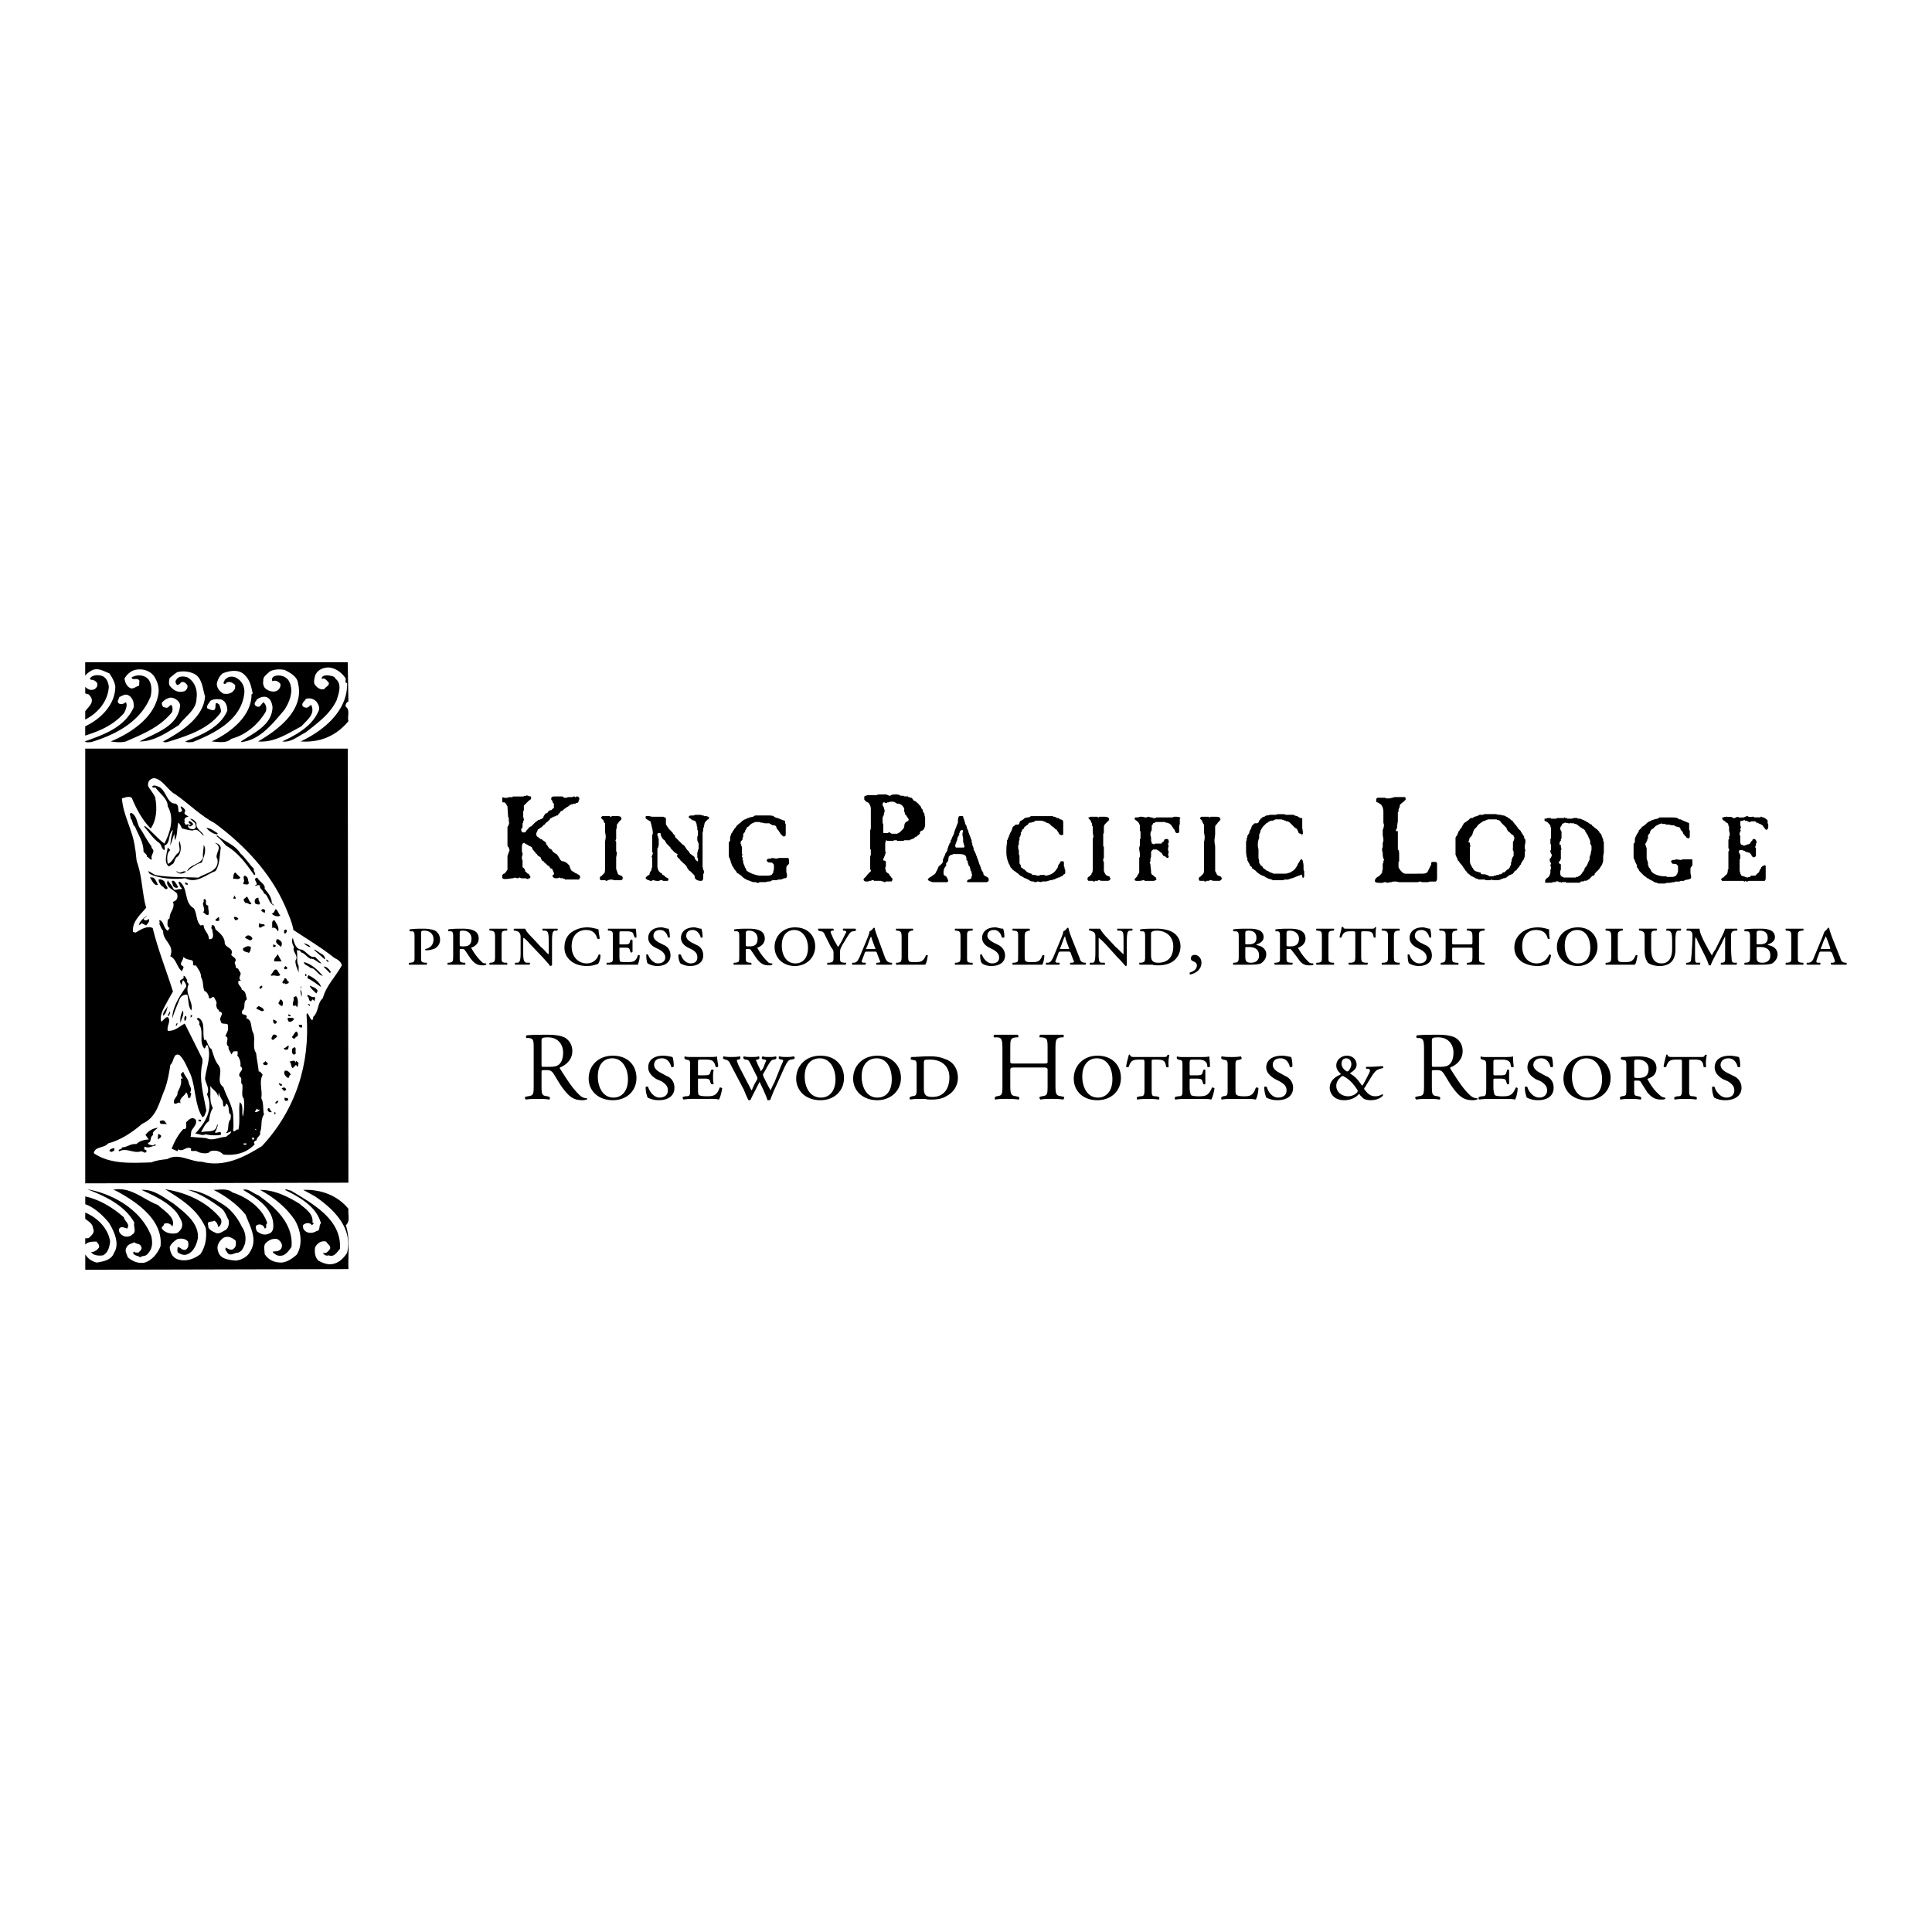 <svg xmlns="http://www.w3.org/2000/svg" width="2500" height="2500" viewBox="0 0 192.756 192.756"><g fill-rule="evenodd" clip-rule="evenodd"><path fill="#fff" d="M0 0h192.756v192.756H0V0z"/><path d="M61.475 84.556v.392l.065.065v.196l-.065.327v1.175l.065.13v.065l.066.131v.065l.065.131.13.065.131.065h.065l.065.065s0 .065.066.065v.131c0 .066-.066.196-.196.196h-.653l-.196-.065h-.195l-.262.065-.065.065h-.065l-.13-.065h-.391c-.065 0-.13-.065-.13-.196v-.064l.065-.13h.065l.261-.261.065-.065c.065-.131.065-.326.065-.588v-.196-.392-1.568-.392l.065-.393v-.195l-.065-.392V82.4v-.26l-.131-.131v-.13l-.065-.065-.196-.196v-.131h.065l.065-.065h.718l.065.065h.131v-.065h.521c.327 0 .458.065.458.261v.065l-.065.065-.131.131-.065.065-.065.131c-.131.065-.131.196-.131.326v.066l-.065.261v.913l-.065.131v.065l.065.065v.589zM67.549 85.34l.065-.066c0-.065-.065-.065-.131-.13l-.131-.065-.13-.131-.131-.131-.131-.131-.065-.065v-.065l-.065-.065-.13-.131-.065-.065-.065-.065-.065-.066-.196-.326-.196-.131v-.065l-.065-.066-.065-.13-.065-.131c0-.196 0-.196-.131-.196-.13 0-.196 0-.196.196v.065l.065.065v.13l.065.131V84.292c0 .065-.065.196-.065.327h-.066V86.447c0 .13.065.261.065.327 0 .065.065.065.065.13l.065.065.065.066.065.065h.065l.065.065.065.131h.065l.065.065h.065l.065.13.261.131c.065.065.065.065.065.131s-.065.131-.131.131h-.13-.065-.195l-.131-.065h-.195l-.065.065h-.325l-.261-.065h-.065l-.13.065h-.065-.131v-.065h-.13c-.131-.065-.261-.131-.261-.262l.065-.065.065-.065.065-.065.131-.065.065-.065v-.065l.065-.196.066-.065.065-.13v-.065c0-.065.065-.131.065-.327V85.6l-.065-.131.065-.065v-.131l.065-.065v-.13l-.065-.065v-.327-.587-.784l.065-.131v-.13c0-.131-.065-.458-.13-.653 0-.065 0-.13-.065-.261 0-.065 0-.131-.066-.196l-.327-.196c-.13-.065-.13-.131-.13-.196s0-.13.065-.13h.261l.327.065h1.109l.261.131v.456c0 .131 0 .261.065.261l.065.13.065.066.065.13.392.392.065.13.131.131.065.065v.13l.065.065.065.066.065.065.065.065.13.131.261.261.065.066.196.13.131.196.13.196.196.196c.065.131.13.261.196.261l.065.065.196.131.131.131v.131l.065.065.065.065v.065h.065l.065.065h.065v-.261l-.065-.131v-.063-.391l.065-.196v-.065l.065-.131v-.523l-.13-.326v-.326l.065-.196v-.456l-.065-.065v-.26l-.065-.196v-.13l-.065-.131v-.065l-.065-.065-.065-.065-.262-.065-.13-.13-.13-.065c-.065-.065-.065-.065-.065-.131 0-.065.065-.13.261-.13h.195l.196-.065h.326c.131 0 .261 0 .392.065h.13v.065h.262l.196.065s.065 0 .065.131c0 .065-.065.131-.13.131l-.13.13-.131.13-.065.131v.065l-.061.19v.131l-.065.065v.261l-.065.196V86.449l.065.327s0 .065.065.065v.261l-.065.131v.195c0 .392-.065.458-.261.458-.262 0-.523-.131-.588-.327v-.13c0-.065-.065-.13-.131-.196l-.065-.065-.065-.065-.065-.065-.065-.066-.065-.065c-.065 0-.065-.065-.13-.065l-.065-.13-.065-.065-.065-.131-.065-.131-.196-.195c-.065-.065-.13-.065-.196-.196-.065-.065-.065-.065-.131-.065 0-.065-.065-.065-.065-.13l-.131-.13-.13-.131c-.069-.068-.069-.133-.069-.198zM88.189 80.572l-.065-.131-.065-.065v-.13c0-.131.065-.196.131-.196h.065l.065.065h.196c0-.065 0-.065.065-.065h.13l.065-.065h.195c.196 0 .196 0 .327.065.065.065.131.065.196.13h.196l.13.065.131.065c.196.196.261.327.261.392v.261l.065.131v.13l.065.065.131.131v.065l.065.065.065.065.065.196-.13.131h-.065v.065h-.063c-.131.065-.196.262-.196.523l-.065.065v.065l-.065.065-.13.131-.065.065-.065.065-.065.065h-.065v.065h-.131v.065h-.522c-.065 0-.13 0-.261-.13h-.131l-.065.065h-.395c-.065 0-.065-.065-.065-.13v-.13-.653l-.065-.065V81.55l.131-.261v-.065c0-.065 0-.13.065-.196v-.13s0-.13-.065-.261v-.065h-.001zm-.131-1.307h-.457l-.131.065h-.914l-.196.065-.13.065v.325l.196.196.131.065.13.065v.065l.066.065c.065.13.13.261.13.457v1.959l-.065.196V84.682l.065.131v.456l-.065.196v1.24l.065.13v.065c0 .065-.065.065-.196.196 0 .065-.065.065-.13.131v.065h-.065v.065l-.065.065-.196.196-.065.065v.131l.065.065.065.065h.391v-.065h.196c.065 0 .065-.065.13-.065h.13l.065.065h.653l.195.065h.065c.065 0 .065.065.065.065h.131l.065-.065H88.97v-.065c.065 0 .065-.065.065-.131v-.131h-.065l-.065-.131-.065-.065-.065-.065-.065-.131-.065-.065-.195-.13v-.066c-.066 0-.066 0-.066-.065s-.065-.196-.065-.327l.065-.13v-.392c0-.131-.065-.196-.261-.196v-.065c0-.065 0-.13.065-.196l.065-.196.065-.131v-.065c0-.065 0-.065.065-.065v-.065l-.065-.131v-.849l.065-.13v-.131h.066l.065.065h.653v-.065h.326v.065h.653l.065-.065h.587v-.065c.065 0 .13 0 .196-.065.131 0 .196-.065.261-.131l.065-.065.196-.065.065-.131h.065l.13-.131c0-.196.065-.261.131-.261l.13-.065c.131-.065.261-.327.261-.588v-.327.327-.718l-.065-.196v-.131l-.065-.13-.065-.065-.065-.261-.065-.065-.065-.065v-.065l-.065-.131-.065-.065-.065-.065-.065-.065c0-.065-.065-.065-.131-.131l-.13-.13-.131-.065-.13-.065-.065-.13-.131-.131h-.13l-.065-.065h-.13v-.065h-.326c-.065 0-.13-.065-.261-.065h-.065c-.065 0-.131 0-.196-.065-.196-.065-.261-.065-.392-.065-.196 0-.261 0-.457.065-.065.065-.131.065-.131.065h-.065l-.13-.065-.196-.065h-.13l-.198.001zM95.374 84.556c-.065-.065-.065-.131-.065-.196v-.065l.196-.522v-.13l.065-.131.065-.13.065-.065v-.197l.065-.065v-.13c.065 0 .065-.065.065-.065h.065l.065-.065c.065 0 .131.065.131.13l-.065.196v.196l.065.327v.327l.131.457c0 .065 0 .065-.065.131H95.374v-.003zm2.089.98v-.066l-.064-.13-.064-.196-.131-.261-.066-.13v-.131l-.131-.327v-.131l-.065-.13v-.196l-.064-.131-.066-.196-.13-.327v-.065l-.065-.065v-.131l-.065-.13-.065-.131-.068-.262-.065-.13-.065-.065v-.131l-.065-.13v-.131l-.065-.065-.065-.262c0-.065-.065-.065-.196-.065-.261 0-.261 0-.326.392v.261l-.133.326-.065.196-.065.131-.065.196-.065.196v.065l-.065.131-.13.261-.065.196-.065.065v.131l-.065.13-.065.065v.066l-.065.065v.131c-.065 0-.065.065-.065.065v.065c0 .065-.065.065-.065.196 0 .13-.065.196-.065.196l-.131.196-.065.196-.13.261v.065l-.065.065v.196c0 .131-.065.196-.196.327l-.065.065-.065.065h-.065c-.065.131-.065.196-.13.262v.065s0 .065-.065.065v.065l-.13.196v.065l-.131.131c-.131.065-.131.065-.131.131-.065 0-.13 0-.13.065l-.13.065c-.196.131-.262.196-.262.262s.196.196.522.261H94.465a.14.14 0 0 0 .13-.13v-.065c0-.065 0-.065-.065-.065v-.065-.065l-.065-.065-.065-.13-.131-.065c-.13-.065-.13-.131-.13-.262s0-.261.065-.457c.065-.065.065-.131.13-.196l.065-.066v-.261l.065-.065.065-.065.065-.13.065-.392.065-.065c.065-.065.13-.131.261-.131l.13-.065h.457c.588 0 .784.065.849.392v.195l.065.065.065.065v.196l.065.065v.13l.065.065.065.066v.065l.064.131v.131l.066.13.064.131v.13l.065.131-.065.065v.065c0 .13-.064.261-.131.261l-.13.065h-.065c-.065.065-.131.065-.131.196 0 .065.065.065.131.065H98.443l.131-.065.064-.065v-.13c0-.065 0-.131-.064-.196l-.326-.195c-.066 0-.066-.065-.131-.131v-.065-.065l-.066-.065v-.066l-.064-.065c-.064-.13-.064-.196-.131-.261v-.13l-.064-.065v-.131l-.066-.065-.064-.196-.131-.392-.068-.132zM106.086 83.184c0 .131-.066.131-.195.131-.131 0-.197-.065-.262-.196l-.066-.13-.064-.065-.066-.13-.129-.065-.197-.196-.064-.066h-.066l-.067-.067-.131-.13c-.064-.065-.131-.131-.195-.131l-.197-.065-.064-.065-.195-.065-.197-.065H103.343l-.131.065-.064.065h-.131l-.131.065h-.131l-.131.065-.064.131-.131.065-.064.065-.066.065h-.064l-.066.131-.064.131h-.066c-.064.065-.064.131-.129.261 0 0-.066.065-.066.13v.196c-.064.065-.064.131-.064.196h-.066v.261l-.064.196v.261l-.066.13v.26l.066.261v.391l.064.066v.784l.066.131.064.065v.196l.195.131.066.065.131.065.131.13.064.065.131.066.064.065h.066l.195.065.131.131h.261l.195.065h.195l.131-.065h.393l.131.065c.131 0 .326-.065.521-.131.262-.131.459-.327.523-.457l.064-.065.066-.131.064-.065v-.131l.066-.13.064-.065.066-.131c.064-.065.064-.131.131-.131h.064c.195 0 .195.065.195.196v.327a.2.2 0 0 1 .066.13v.13l.064.065v.326a.14.14 0 0 1-.131.131l-.064.065-.131.13a.509.509 0 0 0-.262.13h-.131l-.064.065h-.131v.065h-.064l-.131.065h-.131l-.066.065h-.195l-.131.065h-.064l-.197.065h-.39l-.131.065-.326-.065-.197.065h-.131s-.064 0-.064-.065h-.195l-.197-.065-.064-.065-.393-.196h-.064l-.197-.131-.129-.065-.131-.065-.197-.196-.195-.13-.064-.066-.131-.065-.131-.13h-.066v-.065l-.195-.196v-.058l-.064-.131-.066-.13s-.064-.065-.064-.131v-.065l-.066-.065v-.065a2.742 2.742 0 0 1-.131-.915c0-.262 0-.588.066-.849v-.261l.064-.065v-.065l.066-.131.064-.13v-.131h.066v-.066c.064-.131.064-.196.129-.261l.066-.13v-.065l.064-.065v-.131c.066-.065.066-.131.197-.196.064-.065.131-.13.195-.13h.131c.131 0 .195-.065.195-.196l.066-.13.064-.065h.066l.064-.065.131-.065.064-.065.066-.065.262-.065h.129l.262-.13h2.154l.064.065h.13l.262.131h.131l.064.065.066.065h.064l.195.065c0 .065.066.131.066.131v1.236h.007zM110.135 84.621V85.6l-.064.065v.261l.064.065V86.904l.066.131v.065l.064.065.066.131.129.065.131.065h.066l.064.065v.065c.066.065.066.065.066.131s-.131.196-.262.196h-.654l-.195-.065h-.131v.065h-.325v.065h-.131l-.064-.065h-.392c-.064 0-.131-.065-.131-.196v-.065l.066-.131h.064l.262-.261v-.065c.131-.13.131-.327.131-.588v-.196-.392-1.564-.784l.064-.131v-.065l-.064-.392V82.465l-.066-.065v-.195l-.064-.131-.066-.13v-.065l-.195-.196c0-.065-.064-.065-.064-.131h.13l.064-.065h.718l.064.065h.066l.064-.065h.523c.26 0 .457.065.457.262v.065l-.066.065-.131.13-.064.065-.131.131a.505.505 0 0 0-.131.327v.587l-.064.065V84.424l.064.065v.132h.002zM117.711 81.878v.327l-.064.196V82.989a.14.14 0 0 1-.131.13h-.13c-.064-.065-.131-.065-.131-.13l-.064-.196-.064-.065-.066-.065v-.065l-.064-.065-.066-.066c0-.065-.064-.13-.131-.195l-.064-.065-.131-.065-.195-.065h-.131v-.065h-.98l-.064.065-.197.065c0 .065 0 .065-.064.131 0 .065-.066.065-.066.065v.522h-.064v.13c-.066.065-.066.13-.066.196v.131l.066.261v.327l.064.13v.13h.066l.131.066h.064l.066-.066h.651l.064-.13.131-.065.066-.131c0-.065.064-.131.262-.131.129 0 .195.065.195.262v.13l-.066.065v.131l.066.065-.066.261v.196l.066.196-.066.261.066.196c0 .065-.066.131-.131.131l-.131-.065-.131-.131h-.131l-.064-.131-.066-.065v-.065h-.064v-.065l-.131-.065-.064-.065-.066-.065-.131-.065c-.064-.065-.131-.065-.195-.065h-.261l-.064.065c-.066.065-.131.131-.131.196v.456l-.066.196v.261l-.064.131v.065l.064.065v.13l.066.588v.196s0 .065.064.065v.065l.066.065h.064c.066.13.131.13.197.195.129.065.129.131.129.262v.065h-.064-.064l-.066.065H114.192v-.065h-.13l-.328.065H113.336c-.131-.065-.131-.065-.131-.131v-.065c.064 0 .064-.065.064-.065l.066-.065.064-.065.066-.065v-.065l.131-.196.064-.13V85.929v.196-.522l.064-.131v-.326l-.064-.392v-.196l.064-.196V83.774l.066-.13v-.459-.195l-.066-.13v-.523c-.064-.13-.129-.327-.26-.392l-.066-.065c-.131-.065-.195-.13-.195-.196v-.065c.064-.065.064-.065.131-.065h.195l.195-.065h.262l.262.065h.131l.195-.065h.066l.129.065h.196l.064.065h.261l.064-.065H116.988l.131-.065h.26c.197 0 .393.065.393.131l-.066.065v.193h.005zM121.238 84.621v2.283l.066.131.064.065v.065l.066.131.129.065.131.065h.066l.064.065s0 .065.066.065v.131c0 .066-.131.196-.262.196h-.587l-.195-.065h-.197v.065h-.26l-.066.065h-.131l-.064-.065h-.392c-.064 0-.131-.065-.131-.196v-.065l.066-.131h.064l.262-.261.064-.065c.066-.13.066-.327.066-.588v-.196-.392-1.564-.392l.064-.392v-.196l-.064-.392V82.465v-.195l-.066-.065-.064-.131-.066-.13v-.065l-.195-.196v-.131h.066l.064-.065H120.584l.064.065h.066l.064-.065h.522c.326 0 .457.065.457.262v.065l-.066.065-.131.13-.064.065-.064.131a.36.36 0 0 0-.197.327V83.249l-.064.522v.261l.064.392v.197h.003zM129.926 83.446c0 .13 0-.262-.131-.262s-.262-.065-.262-.196l-.064-.13-.066-.131-.064-.065-.131-.065-.195-.196-.066-.065-.064-.065-.064-.065-.131-.131c-.066-.065-.131-.065-.197-.13h-.195v-.065h-.064l-.197-.065-.195-.065h-.587l-.131.065-.131.065h-.195l-.131.065-.131.065-.064.065-.131.065-.066.065-.064.065-.066.065-.129.13-.066.066v.065c-.064.065-.131.131-.131.196-.064.065-.064.065-.064.13s0 .065-.066.196c0 .065-.064.131-.064.196v.326l-.066.13-.064.327v.326l.064.327V85.598l.066.261v.196l.064.131.066.065v.065l.195.131.066.13.064.065.195.131.066.065.131.065h.064l.064.065.131.066.197.065.131.065h1.175c.129 0 .326-.065.521-.13.195-.131.457-.261.523-.458l.064-.065.064-.131.066-.065v-.065l.064-.131.066-.065.064-.131.066-.13c.064 0 .064-.065.131-.065.129 0 .195.523.195.653v.327c0 .066 0 .13.064.196v.458c0 .065 0 .13-.064.195l-.066.065-.129-.392a.505.505 0 0 1-.328.131l-.064.065h-.066l-.129.065h-.066l-.064.065h-.066l-.131.065h-.064l-.195.065-.197.065h-.325l-.131.065h-.913-.13l-.131-.065-.195-.065h-.066l-.391-.196-.066-.065-.195-.065-.131-.065-.131-.065-.26-.196-.131-.131-.066-.065-.195-.13-.066-.065h-.064v-.131l-.195-.131v-.065l-.066-.13-.064-.131c-.066-.065-.066-.065-.066-.131l-.064-.065v-.196c-.066-.131-.131-.393-.131-.85v-.849c.064-.131.064-.131.064-.262v-.131h.066v-.191l.064-.065.066-.131.064-.065c0-.196.066-.261.066-.261l.064-.131.066-.065v-.065l.064-.196.195-.196c.066-.065.066-.065.131-.065h.197c.129-.065.195-.131.195-.261l.064-.065.066-.065c0-.065 0-.065.064-.065l.131-.131.131-.065h.064l.197-.13h.131l.26-.065H127.316l.131-.065h.654l.195.065H129.077l.066.065.26.065.131.065.066.065h.064l.066.065h.195v.978l.064.392v.196l-.064.065v.197h.001zM140.115 79.918l-.326.261-.066.065-.064.065v.131l-.066.196c-.064.065-.064.131-.064.327 0 .065-.066.065-.066.131v.849l-.064.392v.261l-.064.065v.065c-.066.065-.066.065-.066.196h.195v1.83l.066.065c.064.131.064.262.064.588v.523l-.064.065v.327c0 .196 0 .261.064.327l.131.196.066.065.064.065.066.066c.064.065.064.065.129.065.066.065.131.065.197.065H141.811c.393 0 .588-.065.654-.261l.131-.261.064-.131.066-.131.064-.13c0-.065 0-.196.064-.262h.392c.066 0 .066.065.131.131v1.501c0 .196-.064.262-.131.327H142.658l-.195.065H141.875l-.131-.065h-.066l-.26.065h-1.83l-.26-.065H139l-.195.065h-.131l-.262.065-.131-.065h-.195l-.131.065h-.259c-.393 0-.523-.065-.523-.195 0-.131.066-.262.262-.393l.131-.065.195-.196.064-.065v-.065h.066v-.131l.064-.261v-.457c0-.065 0-.065.066-.196v-.065c0-.13.064-.196.064-.196v-.065l-.064-.065-.066-.327v-.196l-.064-.327v-.131l.064-.195v-.131-.261l.066-.196v-.196l-.066-.392v-.522l.066-.131.064-.327-.064-.261v-1.045c0-.392-.131-.653-.262-.784l-.326-.196c-.131 0-.131-.065-.131-.196 0-.196.064-.261.195-.261h.587c.066 0 .195 0 .195.065h.197c.131 0 .262 0 .391-.065h.066l.195-.065h.98c.064 0 .131.065.131.065v.195l-.124.131zM147.691 82.139l.066-.065.129-.065.066-.065.195-.065.326-.13H149.322l.066.065h.129l.066.065h.064c.066.065.066.065.066.13l.064.065.131.131.195.196.066.065.131.131c0 .065.064.131.064.196l.066.065.064.13h.066l.064.065.131.13.064.065.131.065.066.065v.065l.064.065v.196l-.064.196s-.066.065-.066.13v.652h-.064l.064.066v.13c.066 0 .066.065.066.327v.196l-.066.065c0 .065 0 .065-.064.065v.131l-.066.065v.196l-.064.131v.196l-.066.13a.682.682 0 0 1-.195.327l-.131.065-.131.13-.131.131h-.129l-.066.065-.064.065-.131.065h-.131l-.066.065h-.195l-.064.065h-.197l-.064.065h-.457v-.065c-.066 0-.131-.065-.195-.065l-.197-.065h-.195c-.066 0-.131 0-.195-.065l-.066-.13h-.131l-.131-.066h-.064l-.195-.065-.066-.065-.131-.13v-.065l-.064-.065-.066-.065v-.062c-.131-.196-.195-.327-.195-.588v-.783-.458-.13l.064-.065-.064-.196v-.131s-.064-.065-.131-.065v-.13l.066-.065v-.131l.064-.131.195-.195v-.065l.066-.065v-.065l.064-.13v-.065l.066-.13c0-.065.064-.131.195-.262l.131-.131V82.4h.064c.003-.065.134-.195.264-.261zm2.745-.588l-.131-.065-.262-.13h-.131l-.195-.065h-.197l-.26-.065h-1.175l-.131.065h-.326l-.262.131-.262.065-.195.131h-.197l-.064.065-.131.13-.195.131-.066.065-.129.065-.066.065-.064.065v.065l-.066.065-.064.13-.066.131-.131.131-.064.131-.064.065-.066.131v.065l-.064.065v.065l-.066.131-.064.065-.066.13v1.697s.066.131.131.327l.066.065v.13l.064.065.066.065.064.065v.065l.064.065.066.065.262.326v.065l.064.065.066.065.064.13.064.065.066.065.131.196h.064l.131.131.064.065.131.065.262.13.066.065.26.065.066.065h.652l.066.065h.521v-.065a.982.982 0 0 0 .393.065h.389l.197-.065.131-.065.195-.065h.13l.064-.065h.066l.064-.065.262-.195h.064l.262-.131.131-.196.066-.065.195-.13.064-.131.066-.065.064-.065.066-.065v-.066l.131-.13.064-.196.064-.065.066-.13.064-.065c.066-.13.131-.327.131-.392v-.326l.064-.262-.064-.131v-.195-.125l.064-.261v-.065-.261l-.064-.065-.064-.131v-.13l-.066-.065-.064-.131-.066-.065-.064-.13-.064-.065v-.065l-.131-.13-.131-.131-.066-.065v-.065l-.064-.066-.066-.065v-.065l-.064-.065h-.064l-.066-.131-.064-.065-.066-.13-.195-.131-.131-.13-.131-.065-.063-.071zM156.117 82.074h.064l.131.065v-.065l.131.065h.261v-.065l.066.065h.26l.066.065h.064c.066 0 .131 0 .131.065.066 0 .066 0 .131.065l.064.065h.066l.064.131h.066l.131.065v.065h.064l.131.065.064.065.066.065v.065l.064.065.066.13.129.196.066.131v.065l.064.065v.066l.066.065v.065l.064.131v.26l.066.131.064.131v.392l-.064.196v.13l-.066.196-.064.196v.261l-.066.065v.065l-.064.065s0 .065-.066.196c-.064.13-.064.195-.195.326l-.064.065-.066.131v.13h-.064v.065l-.066.065-.064.066-.064.13-.131.131c0 .065 0 .065-.066.065h-.064v.065h-.066l-.064.065h-.195v.065H155.988v-.065h-.13l-.064-.065h-.066v-.065l-.064-.131V86.9l.064-.13v-.523l-.064-.065h-.066l-.064-.065v-.065-.065l.064-.065.066-.065v-.065l.064-.065V84.817l.066-.065-.066-.261v-.196h-.064-.066v-.261l.066-.065v-.065h.064v-.196l.066-.065v-.654l-.131-.261v-.13l.064-.131V82.4h.066l.064-.196h.066v-.065h.13l.064-.065zm0-.523h-.064v.065h-.718l-.066.065h-.52s0-.065-.066-.065h-.325l-.064.065h-.066v-.065l-.064.065h-.066v.196l.066.065h.13v.065h.064l.066.065.064.065.131.131v.065h.064v.196h.066V83.637l-.066.065v.522h.066v.522l-.066.13v.196h.066v.065c0 .065.064.065.064.13v.196h-.064v.13c-.066 0-.131.065-.131.13v.196l.064.065v.065l.066.065v.065l-.066.13v.065l.066.131v.195l-.066.065v.326l-.064.196s0 .065-.064.13l-.066.065c0 .065-.064.065-.064.065l-.066.065-.131.065v.065c-.064.065-.064.065-.064.196v.13H154.815c.066 0 .066 0 .066-.065h.325v-.065h.261l.064.065h.194s0 .065.066.065l.064-.065h.39v.065H157.614l.066-.065.064-.065h.261l.064-.065h.196l.129-.065.066-.065h.064l.066-.065.064-.065.066-.065v-.065h.064l.066-.065.064-.065h.13l.064-.131v-.065l.066-.065.064-.065.066-.066.064-.065.066-.065.064-.065.064-.065.066-.131.064-.065.066-.131.064-.065.066-.196s.064-.131.064-.261v-.458l.066-.326v-1.045l-.066-.13v-.131l-.064-.13v-.066l-.066-.065v-.065l-.064-.196-.066-.065-.064-.065-.066-.065v-.065l-.064-.065-.064-.065-.066-.065-.064-.065-.197-.131-.131-.131-.129-.065v-.065l-.066-.065h-.064l-.066-.065-.131-.065-.064-.065-.131-.065h-.064v-.065h-.066l-.064-.065h-.066l-.064-.065h-.13v-.065h-.064-.066l-.064-.065h-.26l-.064-.065h-.328l-.195.065h-.456l-.066-.065h-.195v-.062h.004zM168.266 83.576l-.064-.13-.131-.065v-.065l-.066-.065-.064-.065-.064-.196-.131-.13-.066-.065v-.065l-.064-.131-.066-.065h-.064l-.195-.066h-.066l-.135-.068c-.064-.065-.064-.065-.131-.065h-.194l-.262-.065h-.325v-.065h-.325l-.131-.065-.064.065h-.066l-.131.065-.262.13-.26.261-.131.065c-.066.065-.131.131-.131.196l-.066.065v.13l-.064.065c-.131.131-.131.196-.131.262v.261h-.064v.131l-.066.065v.065l-.064.13-.066.065v.131l.066.131v.065l.064.13v1.045l.066.196.064.196v.261l.066.065v.131l.129.131.066.131.064.13c.131.261.719.522 1.307.522h.197l.064.065h.521c.197 0 .459-.13.459-.261l.064-.065V87.1l.064-.131v-.519c0-.066-.064-.131-.129-.196-.066-.065-.131-.065-.131-.065h-.131c-.197 0-.262-.065-.262-.196l-.064-.065.064-.065.131-.065h.195l.131-.065.457.065.262-.065H168.789c.064 0 .064.065.064.261v.327l-.131.196c-.064.065-.064.131-.064.262v.326l.064.327v.065c0 .131-.064.196-.131.196l-.195.065h-.064l-.262.065-.066.065h-.326l-.131.065h-.391l-.131.065h-.131l-.326.065h-.262l-.195.065h-.654l-.131-.065-.26-.065-.197-.13-.131-.065-.131-.065-.195-.131h-.064l-.066-.065-.064-.065-.197-.13-.064-.065-.064-.065-.131-.131-.066-.065-.064-.066-.066-.065-.064-.13-.064-.065v-.065l-.066-.065-.064-.065v-.201l-.066-.13-.064-.131-.066-.131v-.065c-.064-.131-.131-.196-.131-.392v-1.11c0-.13 0-.196.066-.261l.064-.065v-.196c0-.131 0-.196.066-.327l.064-.13v-.065s.066 0 .066-.065v-.065h.064v-.065l.066-.065.064-.131v-.065l.064-.065.066-.065.131-.131.064-.131h.066l.26-.195.197-.196.131-.065c0-.065.064-.065.129-.065 0 0 .066 0 .066-.065.064 0 .131-.065.195-.065.066 0 .131-.065.197-.065l.26-.065c.066 0 .066 0 .131-.065l.131-.065h1.11c.195 0 .521 0 .652.065l.195.131h.13l.131.065.131.065.326.13.131.065c.131 0 .131.065.131.131v.587l.064.065v.587c0 .065-.064.196-.129.196h-.066l-.064-.066h-.065v-.002z"/><path fill="#fff" d="M8.504 126.684h26.192l.065-60.612H8.504v60.612z"/><path d="M34.761 69.99c-.196.066-.327.327-.261.523.458.326.131.979.261 1.437-1.241 1.502-2.874 2.156-4.768 2.025 2.221-1.045 4.703-3.004 4.638-5.813-.262-.066-.131-.262-.131-.458-.392-.587-.979-1.044-1.698-1.11-.588 0-1.176.261-1.372.849-.065.261-.13.522-.065.784.196.326.587.653.979.522.196-.261.522-.327.457-.653-.196-.196-.392-.457-.588-.392-.065.066-.065 0-.13 0 .065-.327.392-.327.653-.327.262.065.653.065.719.327.719.523.327 1.502.131 2.156-.653 1.372-1.829 2.221-3.07 3.2-.784.392-1.502 1.045-2.351.915 1.372-.653 3.004-1.502 3.658-3.135.065-.326-.065-.588-.261-.849-.261-.261-.653-.392-1.045-.261-.13.261-.457.392-.326.719.13.13.326.196.522.13l.327-.261c.457.915-.392 1.502-.98 2.155-1.372.719-2.678 1.633-4.311 1.502 2.024-1.176 4.637-3.135 3.984-5.813-.065-.653-.784-1.045-1.306-1.307-.522-.13-1.11-.065-1.502.131-.327.327-.718.522-.653.979-.065.131 0 .523.196.719.327.261.718.392 1.11.261.261-.13.457-.392.392-.718-.196-.262-.523-.392-.784-.262-.13-.195 0-.457.261-.522.458-.13.98 0 1.307.392.653.98.13 2.221-.392 3.004-1.176 1.372-2.417 3.005-4.311 3.201v-.065c1.241-.849 3.135-1.633 3.135-3.461-.065-.392-.196-.85-.653-.98-.327-.065-.653.065-.915.261-.065.196-.261.262-.196.522.131.196.392.261.523.131l.327-.392c.326.261.326.653.261.914-.719 1.241-1.959 2.352-3.462 2.743-.458.457-1.241.327-1.959.261 1.829-.849 3.984-2.482 3.984-4.703.196-.065.065-.196.065-.327-.131-.587-.262-1.11-.719-1.568-.588-.653-1.567-.457-2.221-.195-.327.261-.522.653-.588 1.045 0 .457.327.784.653.979.457.065.784 0 1.045-.326.131-.131.131-.327.131-.522-.262-.262-.522-.393-.85-.262-.065.131-.13.131-.261.131-.131-.131.065-.262.065-.392.327-.327.653-.392 1.045-.261.588.261.979.849.914 1.567-.261 2.678-3.004 4.05-5.16 4.899-.261 0-.523.065-.718-.065 1.567-.653 3.461-1.372 4.18-3.07 0-.457-.13-.915-.588-1.11-.392-.065-.783-.065-1.11.131-.13.261-.457.522-.261.784.131 0 .392.196.588.13.392 0-.065-1.11.587-.522.065.261.261.653.065.85-1.241 1.632-3.396 2.286-5.291 2.874-.13 0-.261.065-.392-.065 1.698-.915 4.049-2.351 4.18-4.506-.261-.784-.261-1.895-1.176-2.286a2.55 2.55 0 0 0-1.567-.131c-.261.131-.522.392-.784.588-.065.261-.13.653.065.849.393.457.85.653 1.438.457.196-.13.326-.327.261-.587-.195-.262-.392-.393-.653-.262-.065.131-.196.196-.327.262-.196-.131-.261-.393-.131-.523.196-.392.719-.392 1.11-.261.719.392 1.045 1.241.915 2.09 0 1.176-1.11 1.764-1.764 2.678-1.241.784-2.482 1.633-3.919 1.633 1.567-.849 3.919-1.502 4.05-3.658-.131-.457-.588-.718-.98-.718a1.453 1.453 0 0 0-.849.522c0 .196.065.457.326.457.262.131.393-.13.588-.261.196.131.196.588.065.784-1.241 1.502-2.939 2.156-4.572 2.874-.458.131-1.11.065-1.502 0 2.025-.849 4.441-2.417 4.768-4.833.065-.653-.13-1.176-.457-1.698-.458-.588-1.241-.783-1.959-.588a1.786 1.786 0 0 0-.98.849c.065.392.196.719.522.915.327.196.588-.13.915-.196.065-.13 0-.327.065-.458-.131-.457-.784 0-.784-.392.522-.261.979-.261 1.437 0 .588.392.588 1.241.457 1.895-1.045 2.612-3.592 3.854-5.944 4.572-.232 0-.413.051-.588-.03v-.059c1.814-.647 3.93-1.372 4.833-3.373.065-.522-.131-1.045-.588-1.241-.327-.131-.588.131-.849.196 0 .196-.196.327-.13.523.13.261.392.195.588.13l.196-.13c.196.261 0 .783-.196 1.11-1.123 1.247-2.482 1.779-3.854 2.222v-.928c1.525-.713 3.004-2.144 3.004-3.973-.065-.458-.326-.915-.588-1.306-.522-.196-1.11-.588-1.698-.327-.241.121-.531.314-.719.553v-1.336h26.192l.069 3.916zM8.504 68.527c.121.131.282.229.458.288.326.065.588-.065.718-.327.13-.392-.13-.523-.392-.653-.13 0-.261 0-.326-.131.261-.392.849-.392 1.241-.261.458.196.588.653.653 1.045-.062 1.489-1.125 2.683-2.352 3.302v-.828c.4-.55 1.075-.987.327-1.691-.113 0-.226-.066-.327-.096v-.648zM34.761 117.998l-26.257.064V74.693h26.192l.065 43.305z"/><path d="M17.518 79.265c1.306.915 2.547 2.156 3.919 2.874 3.004 2.221 5.552 4.964 6.989 8.229.327.784.718 1.633.849 2.417 1.372.914 2.809 1.764 4.115 2.809.327.13.653.392.719.718-.653 1.176-1.568 2.025-1.895 3.266-.588.523-.392 1.371-.979 1.895.065.131-.065.195-.065.326-.261-.131-.261-.457-.522-.719l-.065.131c.392 4.965-1.11 9.537-4.441 13.129-1.764 1.111-3.788 2.156-6.009 1.568-1.176 0-2.286-.916-3.462-.262-.588.064-1.11.131-1.567.326-2.09.066-4.115.195-5.748-.914.131-.719.98-.457 1.437-.98 1.241-.326 2.417-1.109 3.396-1.959 1.503-.652 1.698-2.221 2.286-3.527.262-.783.393-1.502.522-2.352.393-.326.262-1.24.915-.979.523.521.784 1.305 1.11 1.959.523 1.371.392 3.004 1.176 4.246.261-.066.261-.393.392-.654-.261-1.502-.784-3.135-.392-4.768v-.393l-1.764-3.527c-.523.262-.98.785-1.698.719-.131-.521.392-.979 0-1.371-.262 0-.457.393-.653.457-.196-.719.327-1.438.653-2.09l.522-.914c-.653-2.09-1.502-4.181-2.025-6.336-.522-.261-1.175.131-1.698.458l-.261-.065c-.13-1.045.784-1.764 1.307-2.417-.393-1.372-.393-3.005-.849-4.376-.196-.458-.131-1.045-.261-1.568-.196-1.763-1.176-3.2-1.307-4.964.261-.065.653-.261.98-.065.457 1.11 1.044 2.221 1.894 3.07.588-.849.653-1.959.457-3.07-.13-.392-.522-.784-.718-1.176-.065-.457.196-.718.588-.784.912.131 1.369 1.242 2.153 1.633z" fill="#fff"/><path d="M17.518 80.18c.522.196 0 1.241.653.718 0-.196-.195-.261-.13-.457.261.131.392.261.458.457-.065.065-.131.196-.065.327l.392.261c-.261 0-.522.196-.392.458-.131.196.131.261.131.392.13-.261.392.13.457-.13-.065-.065-.196 0-.196-.196.065-.196.196 0 .262 0l.195.196c-.065.13-.195.196-.326.261l-.131-.13c-.065 0-.065.13-.065.13.131.262.327.262.588.262.327-.196.13-.392.13-.588l-.522-.457c.261 0 .522.196.653.457-.131.588.653.849.718 1.241-.392-.262-.523-.784-1.11-.522-.261 0-.784-.131-1.045-.196-.13-.196-.195-.457-.392-.588-.13.653-.065 1.241-.327 1.764l-.065-.653-.393 1.176c0-.457.131-1.045.262-1.567-.522.392-.196 1.306-.849 1.567 0 .131.065.326 0 .457-.327-.131-.261-.522-.523-.718-.587-.392-1.044-1.11-1.502-1.633l.065-.065c.653.458 1.306 1.306 1.959 1.763.522-1.045 1.045-2.481.327-3.723 0-.784-.784-1.241-1.241-1.894-.13.065-.196.065-.326-.065.196-.261.587 0 .784.065.716.519.716 1.63 1.566 1.63zM13.86 82.465c.457.653.784 1.372 1.241 1.96 0 .196.13.261.196.392.065.327-.327.588-.13.915-.196.131-.327-.261-.523-.261.065-.261-.261-.327-.327-.522 0-.979-.522-1.633-.849-2.482-.262-.13-.196-.587-.458-.849.065-.261-.196-.392.065-.522.524.194.589.912.785 1.369zM21.632 83.25c-.392-.065-.784-.327-1.045-.653.392 0 .784.327 1.11.522.066.065.001.065-.065.131zM23.984 85.144c.522.458.849 1.045 1.372 1.568-.196.13.327.522 0 .588-.784-1.11-1.568-2.221-2.809-2.939-.261-.261-.522-.653-.915-.914v-.131c.85.717 1.764.913 2.352 1.828z"/><path d="M17.713 85.47c-.326.131-.261.719-.588.784l-.261.196c-.588-.392-.196-1.307-.131-1.894l.261.261c-.392.262-.326.915-.261 1.372.457-.131.653-.784.979-1.045.457-.327 0-.784.196-1.241.197.522.197 1.176-.195 1.567z"/><path d="M22.024 84.621c-.131.719-.065 1.633-.523 2.286-.914.327-1.894 1.306-3.004.718-1.045.131-2.482.065-3.462-.392-.196-.065-.196-.262-.261-.327.196.065.457.261.718.392 1.372.261 2.939.195 4.311.261.653-.457 2.09-.588 1.895-1.829-.392-.522.653-1.175-.261-1.633.195.002.587.197.587.524z"/><path d="M20.13 86.058c-.522.131-.98.457-1.438.849v-.065c.393-.653 1.176-.522 1.568-1.241-.065-.458.065-.915.065-1.307.328.523.001 1.242-.195 1.764zM18.563 86.972c-.196.131-.458.262-.784.131 0 0-.261-.131-.13-.196.26.392.652-.13.914.065zM23.984 87.56c-.196.262-.458.065-.719.131 0-.131 0-.522.196-.653l.523.522zM24.833 88.083c-.065.262-.327.131-.523.131l-.065-.131c.261-.13-.065-.522.13-.718.458.065.327.522.458.718zM15.754 88.279c-.392.13-.587-.457-.784-.719.065-.065.196 0 .327 0 .261.196.327.458.457.719zM26.4 88.67c.327.393.718.849.718 1.437l.262.261c-.653-.261-.522-.979-1.045-1.241-.065-.327-.522-.522-.392-.784-.261-.131-.392.131-.523 0 .588-.131-.392-.653.262-.784.13.393.849.654.718 1.111zM16.407 87.952c.065.261.196.392.327.653-.262.327-.392-.196-.588-.196-.196-.196-.327-.457-.327-.653.262-.065.458.066.588.196z"/><path d="M17.256 88.605c.196.392.457 0 .784.13l.13-.13c-.261-.065-.195-.392-.392-.523l.13-.13c.915.653.392 2.09 1.438 2.678.327.522.196 1.241.653 1.698.131 0 .196-.065.327 0 0 .522.522.784.522 1.371.653.065.327-.718.327-.979-.196-.131 0-.261-.065-.392.327-.131.327.261.392.392.392.327.85.719.915 1.241-.065.653.98.522.653 1.306.196.261.457.261.457.588-.261.195.066.457 0 .719.327 0 .261.262.458.457.13.262-.327.588.065.783l-.262.066c-.13.391.327.521.327.85.458.195.392.586.522.979-.457.262-.065.85-.457 1.111-.262.652.653.195.392.783.653.131.392 1.045.718 1.502.196.719-.13 1.371.261 1.959.065.654.196 1.176.261 1.83.196 0 .261.195.392.326-.392.783 0 1.502-.131 2.352.261.521.131 1.045.261 1.633-.392.521-.13 1.176-.392 1.764.13.326-.392.521-.327.783-.131.064-.327.131-.261.326l.065.066c-.784.914-2.024 1.176-3.135 1.045-.392-.393-.849-.457-1.307-.326-.195.326-.914.195-1.241.064-.196-.262-.849.131-.653-.326-.522-.326-.784.391-1.307.064l-.065.197-.588-.262c.262-.654.653-1.438 1.176-1.959.392.064.262-.328.262-.654.261-.262.587-.652.979-.262.131.393-.196.719-.327.916-.196.195-.13.521-.196.783.588.064 1.045.064 1.568.131.653.326 1.306-.131 1.959-.131.196-.195.457-.262.522-.523-.13-.064-.327.197-.522.131.392-.326.065-.914.457-1.371 0-.195.131-.457-.13-.588-.065-.262 0-.85-.327-.98 0 .131-.065.393-.261.262l-.065-.521c-.131-.197-.327-.523-.392-.85l-.065.521c0-.588-.588-.783-.784-1.176.065.785-.13 1.504.262 2.221-.262.393-.327.85-.392 1.307-.392.262-.588.719-.784 1.111.522-.197 1.437.131 1.567-.654l.131-.195c-.065.262-.131.588-.327.85.196.195.718-.326.588.262-.458.064-1.045.064-1.502-.066-.326.195-.719-.064-1.045-.064.914-.98 1.895-2.418 1.176-3.92.326-.588-.131-1.045-.196-1.566.131-1.111.653-2.223.261-3.332-.261-.064-.13.262-.327.326-.588-.652 0-1.633-.522-2.416.196-.457-.522-.457-.065-.654.784.459.327 1.568.588 2.221.065.066.065 0 .131-.064.196.326.262.783.588.98.196.588.327 1.176.718 1.633.458.719-.327 1.566.458 2.154.326.98.849 1.699.979 2.744 0 .457.065 1.109 0 1.502v.131c.261.131.261-.262.522-.131.196-.85 0-1.895.131-2.744.457.328.131.98.327 1.438.065-.457.196-1.176.065-1.828-.261-.197-.065-.914-.13-1.373-.262-.129.065-.652-.262-.783-.261-.457.588-.652.065-1.045.065-.393-.065-.783-.327-1.109.13-.066 0-.197.065-.328-.065-.129-.261 0-.392-.064l-.261.326c-.065-.326-.327-.457-.261-.783-.457-.326.196-.85-.326-1.045.13-.326.326-.523.261-.914.131-.588-.718-.066-.718-.588-.261-.393.522-.785-.196-.98 0-.064-.065-.064.065-.131-.261 0-.261-.262-.327-.457.131-.393-.065-.457-.195-.783-.196-.197-.262.195-.523.064 0-.262-.196-.652-.458-.719-.195-.521-.065-.914-.326-1.371 0-.457-.262-.783-.522-1.176-.523.131-.065-.457-.457-.522-.262-.066-.522-.066-.784-.327 0 .392-.522.718-.065.915.196.13-.065.327-.065.522-.522-.326-.522-1.176-1.176-1.502.458-1.175-.783-1.502-.718-2.547-.196-.131-.262-.458-.393-.719.131-.065 0-.196 0-.327.458 0 .393.784.85 1.045l.196-.262c-.327-.13-.196-.522-.196-.849.131 0 .131-.131.196-.131-.065-.588.588-.979.327-1.633.457-.13.522-.522.392-.849-.392-.392-.915-.522-.98-1.045l.065-.261c.132.259.458.52.523.781zm8.622 22.077c.065.197-.196.197-.261.262h-.197l.196-.326c.066-.001.132.194.262.064zm-.327 2.089l-.131-.129h.131v.129zm-.196.786v.131h-.195v-.197c.13-.001.13-.001.195.066zm-1.045.521h.262v.131h-.262v-.131z"/><path d="M17.779 88.475c-.065.13-.196.13-.327.065-.261-.131-.196-.392-.327-.588.131-.196.327 0 .392.13.131.131.131.262.262.393zM18.758 88.213c0 .131-.13 0-.195.065l-.131-.196c.066-.064.261.001.326.131zM23.526 89.585c0 .13-.13.065-.261.065l.131-.327c0 .132.13.197.13.262zM25.094 90.107c-.131.327-.392-.13-.588 0-.131-.13-.196-.261-.196-.392l.327-.261c.196.196.196.523.457.653zM25.812 89.585c-.13.195.261.522.065.653-.196 0-.458 0-.458-.261-.064-.261.198-.457.393-.392zM20.784 90.369c-.066.327.13.588 0 .915-.262.065-.327-.196-.523-.262.327-.326-.196-.784.065-1.045 0-.13-.065-.327.13-.261.262.196-.13.522.328.653zM18.432 89.847c-.065 1.371 1.045 2.417 1.045 3.853l.261 2.025c-.522-.13-.98-.718-1.568-.784-.326-.261-.849-.522-.914-.979-.065-1.045.457-2.156.196-3.201.588.196.457-.849.98-.914zM26.466 90.891l-.066.196-.327-.196c.001-.261.327-.261.393 0zM27.968 91.349c-.196.13-.523.065-.719-.065l-.131-.131c.262-.065.262-.327.392-.457.262.195.262.457.458.653zM14.709 91.349l-.392.327c.131.261.392.13.523 0 .13.261-.065.392-.261.653-.131-.065-.327-.131-.458-.262 0 .196-.196.131-.261.262 0-.392.588-.85.849-.98z"/><path d="M18.432 92.067l.131-.457c.195.522.457 1.176.392 1.829.261.392.522.914.261 1.306-.261-.065-.13-.392-.261-.588-.196-.327-.392-.718-.392-1.241-.131.327-.262.719-.065 1.045.261.196.195.522.326.719-.065.13-.131-.066-.261-.066-.131-.065 0-.327-.131-.392l-.131.13c-.261-.196 0-.653-.261-.914 0 .261.13.718-.065.979-.327-.131-.327-.457-.458-.719.196-.196 0-.392.131-.653.065.327.065.653.261.915v-.979c.327 0 .066-.327.261-.523 0 .196 0 .392.131.523.327-.588-.392-1.045-.131-1.503.197.066.131.394.262.589zM23.788 91.675c-.13.13-.261.13-.326.13-.065-.13-.196-.261-.065-.327.129.001.26.001.391.197zM21.894 91.806c-.13.131-.261.066-.327.066s-.065-.066-.065-.131l.327-.262c.065.065-.001.196.065.327zM27.772 92.851l-.065.065c-.065-.261-.392-.457-.588-.327.131-.261-.13-.718.262-.784.195.327.456.654.391 1.046z"/><path d="M18.693 92.72l-.195-.653c-.066.262.26.457.195.653zM26.4 92.394c-.261-.065-.457.392-.588 0l.065-.327c.131.262.589 0 .523.327zM28.621 92.851c0 .131-.065.196-.13.261s-.196 0-.131-.13c-.131-.131.196-.393.261-.131zM25.16 93.569c.065.13-.065.196-.196.261l-.522-.261c.13-.326.521-.326.718 0zM30.124 94.745c.457.196.784.849 1.306.718l.653.654c-.392 0-.653-.523-1.11-.458-.392-.196-.588-.588-.98-.653 0-.326-.326-.065-.392-.261.13.588-.065 1.176.196 1.633v.653c-.13-.393-.327-.719-.327-1.176.392-.522-.392-.915-.13-1.372-.196-.261-.261-.653-.131-.915.131.393.261 1.177.915 1.177zM27.968 93.896v-.065c.261.261.13.457.065.653-.13-.196-.718-.392-.392-.784.131 0 .262.065.327.196zM30.973 94.484c-.196 0-.522-.196-.653-.392.13.065.522.131.653.392zM22.155 94.418c-.065.065-.196.131-.261.065-.13 0-.13-.131 0-.261.13.001.13.131.261.196zM27.511 94.353c0 .131-.13.131-.261.131v-.261c.065.065.195 0 .261.13zM25.029 94.484c0 .261-.065.457-.196.588-.196-.131-.653-.065-.588-.458.261-.13.457-.326.784-.13zM32.41 95.725l-1.11-.979c.261 0 .522.327.849.457.195.13.326.391.261.522zM28.099 95.921h-.719c-.131-.261.196-.458.326-.719.131.261.262.458.393.719zM22.743 95.463c.065.131.065.522-.261.522-.066 0-.196.065-.262 0v-.195c.327-.065.131-.457.523-.327zM32.736 95.986c-.065-.065-.261-.13-.13-.261.065.13.261.13.13.261z"/><path d="M32.213 97.357c-.522-.064-.718-.783-1.241-.783-.196-.262-.653-.262-.653-.588.784.196 1.372.784 1.894 1.371zM28.687 96.574c-.065.131-.196.131-.261.131-.196-.131 0-.262.065-.327l.196.196zM32.998 96.965c0 .066-.065.066-.065.131l-.653-.652c.26-.066.587.261.718.521zM27.968 97.293c-.327.195-.588-.066-.85.064l-.13-.064c.261-.197.327-.719.653-.523.131.195.196.326.327.523zM22.743 97.227c0 .131-.196 0-.261.066-.131-.328.261-.328.261-.066zM30.581 97.293c0 .064-.065.131-.13.064v-.195c.064 0 .13.065.13.131zM32.018 98.469c-.392-.262-.849-.654-1.306-.85-.131-.131.065-.262.065-.326.522.26 1.175.719 1.241 1.176zM18.693 97.814c-.13.197.131.262.131.393-.457.914.523 1.764.262 2.613-.327-.393-.262-1.047-.393-1.568-.326-.064-.653.131-.784.457-.261.652-.522 1.24-.718 1.895 0-1.111.718-2.221 1.372-3.135.065-.262-.131-.457-.262-.654-.196-.064-.131.916-.326.131-.066-.326.457-.131.326-.588.197-.001.262.261.392.456zM28.817 97.945c0 .262-.196.131-.326.262l-.065-.131c-.065.064-.065.064-.131.064-.326-.195.131-.326.065-.521.261-.131.261.326.457.326zM25.943 98.664c-.131-.131 0-.262.13-.326.197.064.066.262-.13.326zM31.691 98.859l-.13.262c-.261-.262-.653-.588-.653-.783.26.131.653.195.783.521zM30.058 98.6h-.065v-.262c.065.064 0 .131.065.262zM30.058 99.447c0-.26-.131-.588-.065-.717.065.129.196.458.065.717zM31.365 99.447c.196.131-.065.326.065.457l-.261-.195-.13.195c-.327-.064-.131-.391-.392-.521l.065-.131c.195.064.456.326.653.195zM29.667 100.492l-.196-.195c-.065.064-.13.064-.196.064-.196-.26.13-.521 0-.848l.261-.131c.261.263.195.784.131 1.11zM23.526 99.645c0 .064 0 .195-.065.195h-.131c.001-.131.066-.524.196-.195zM28.229 100.166c-.065.066 0 .195-.065.195-.196 0-.261-.129-.392-.26l.196-.393c.196.065.261.196.261.458zM30.907 100.232c.065.064 0 .129 0 .129l-.196-.129c.066-.13.196 0 .196 0zM16.342 101.277l-.065.064c-.065-.393.326-.652.457-.98-.066.262-.131.719-.392.916zM26.335 100.82c-.261.195-.457-.131-.718-.131-.065-.197.065-.197.196-.328.13.131.457.131.522.459z"/><path d="M18.04 102.061c-.131-.393 0-.85.196-1.24.196.456-.196.783-.196 1.24zM16.865 101.342h-.131c0-.131.196-.262.196-.457.131.195-.065.326-.065.457zM29.013 101.342c-.065.131-.196 0-.261 0v-.131c.13 0 .196.066.261.131zM19.216 101.342l-.196.195v-.26c.065-.066.065.065.196.065zM18.563 101.734l-.131.131c-.065-.131-.065-.393.065-.523.196.131.066.262.066.392zM29.34 101.668c-.131.197-.392.393-.588.197 0-.131-.131-.197 0-.328.196.067.457-.064.588.131zM23.788 101.604h.13v.064h-.13v-.064zM27.642 101.93c-.065.131-.131.262-.261.195-.131-.064-.131-.26-.131-.391.195 0 .261.131.392.196zM17.648 102.322h-.131l.131-.262c.131.065 0 .131 0 .262zM24.506 102.125c-.065.066.065.197-.065.197l-.065-.197h.13zM30.124 102.453c-.065.195-.131 0-.261 0l-.065-.131c.064-.131.456-.131.326.131zM29.731 103.236c0 .195-.261.195-.327.393-.13 0-.261-.066-.261-.197.197-.196.458-.914.588-.196zM27.642 103.432l-.392.326c-.327-.064-.065-.391 0-.521.195-.067.392.064.392.195zM25.094 104.15c-.065.066-.131.066-.131.131 0-.064-.392-.326-.065-.457.196 0 .131.196.196.326zM28.752 104.674c-.131.064-.261.064-.327.064l-.131-.195c.262.064.327-.262.522-.197l-.064.328zM29.536 105.064c-.065.066-.131.197-.261.131-.196-.131-.131-.326-.131-.521.065-.131.131-.131.261-.197.196.13 0 .457.131.587zM24.637 105.719c-.065.064-.327.064-.327-.131h.327v.131zM26.727 106.109c-.131.262-.261.131-.392.131-.261-.262.131-.195.131-.391l.261.26zM29.47 106.045l.065-.195a.499.499 0 0 1 .261.26c-.065.066 0 .262-.13.328l-.131-.197-.327.326c-.196-.129-.13-.521-.327-.652.132-.001.589-.263.589.13zM29.013 107.221c-.261.064-.065.457-.392.262-.13-.131-.392-.393-.196-.654.262-.065.457.13.588.392zM18.824 108.004c.065.326.392.654.131.98.261.131 0 .326.065.457-.065.064-.13.131-.196.131-.131-.197-.065-.457-.261-.588-.131.391-.784.588-.523 1.109-.261-.26-.392.131-.653 0-.196-.457.392-.652.326-1.109.196-.393.457-.85.327-1.371h.196c-.13-.197-.196-.328-.196-.523.196.131.13-.262.261-.131.131.393.457.654.523 1.045zM25.812 107.352h.131v.13h-.131v-.13zM28.164 108.266c-.065.064-.196.064-.196.064-.065-.131-.262-.195-.065-.26.065.065.196.065.261.196zM28.556 108.723l-.196.131-.261-.262c.195-.131.392-.131.457.131zM28.752 109.637c0 .197-.131.197-.261.197-.131-.066-.131-.262-.065-.328.065.066.261 0 .326.131zM27.772 109.834c-.065.129-.065.26-.261.26-.13-.064.065-.195.131-.26h.13zM27.119 110.943c-.13.064-.326 0-.392-.131s0-.262.131-.262c.065.132.13.262.261.393zM27.511 111.074l-.13.131v-.262c-.001 0 .064 0 .13.131zM20.065 111.857c-.065.066-.131 0-.262 0v-.195c0 .131.262-.066.262.195zM16.668 112.184c-.196-.129-.784.131-.718-.326.457-.196.457-.001.718.326zM15.754 112.512c-.196.195-.653.457-.457.719-.392.195-.13.717-.522.783-.065.195.261.195.392.262.196.064.261-.262.392 0-.392.064-.718.326-1.11.129-.131.066 0 .197-.065.262.131.066.327.066.196.262-.131.195-.262-.064-.522-.064-.719.26-1.438-.393-2.156 0l-.065-.066c0-.195.327-.064.327-.326.522 0 .849-.393 1.437-.326.327-.328.849-.457 1.241-.457l-.327-.457c.325-.462.782-.657 1.239-.721zM16.015 113.49l-.261.197c0-.197 0-.457.065-.588.065.131.392.131.196.391zM11.378 114.535c.065.066.065.328-.13.328-.131.129-.196 0-.327 0-.001-.261.327-.261.457-.328zM15.101 123.354c.13.652.13 1.24-.392 1.764-.196.262-.523.131-.718.326-.261-.195-.588-.131-.719-.457l.131-.131c.065.195.261.066.392.131.196-.195.458-.393.262-.652-.065-.262-.458-.197-.653-.393-.261.131-.653.195-.784.521-.196.328 0 .588.131.98.457.393 1.045.652 1.698.523.784-.262 1.306-.98 1.567-1.633.262-2.613-2.351-4.377-4.245-5.422-.131-.064-.327-.195-.522-.195 1.763-.393 3.069.979 4.506 1.502.588.588 1.829 1.24 1.437 2.154-.196-.326-.522-.391-.849-.26.065.195-.261.26-.196.457.326.457.979.588 1.502.457.327-.197.587-.523.522-.98-.065-.326-.326-.719-.522-1.045-.915-1.111-2.286-1.697-3.527-2.285 1.241-.066 2.156.717 3.201 1.371 1.045.85 2.547 1.895 2.417 3.461-.13.654-.458 1.438-1.175 1.633-.327.066-.523-.064-.784-.195-.13-.131-.065-.326-.065-.523.262-.129.457.393.85.197.261-.197.261-.523.195-.785-.261-.326-.718-.326-1.045-.26-.326.195-.719.521-.784.848.065.523.261.98.784 1.176.784.262 1.633 0 2.286-.521.522-.783.653-1.699.522-2.613-.849-1.895-2.482-2.873-4.05-3.854 2.091.326 4.181 1.24 5.552 2.939a.663.663 0 0 1-.261.85c0-.197-.131-.523-.392-.654-.262.197-.784-.064-.588.523-.066.262.326.521.653.652.392.262.784-.131 1.11-.262.261-.26.327-.586.261-.979-.196-.326-.326-.783-.653-1.111-1.045-.783-2.155-1.502-3.396-1.893 1.176.064 2.352.717 3.462 1.436.784.457 1.502 1.373 1.894 2.221.327.457.458 1.045.327 1.699-.131.326-.261.783-.718.914-.392 0-.719.393-1.045 0 0-.131-.326-.262-.13-.523.196.131.392.262.653.197.393-.262.327-.457.327-.85-.327-.326-.849-.588-1.306-.262-.392.326-.653.785-.457 1.307.196.783 1.11.85 1.763.914.588-.064 1.176-.391 1.437-.914.784-1.24-.065-2.547-.457-3.658-.849-1.045-2.024-1.893-3.2-2.48.522 0 1.371-.197 1.894.26 1.437.457 3.005 1.568 3.462 3.07-.261.131.065.457-.261.523a.522.522 0 0 0-.784-.328c-.196.131-.065.393 0 .588.327.262.718.457 1.176.262.261-.064.392-.262.457-.521.196-1.895-1.567-3.006-3.004-3.854.522-.197 1.045.391 1.502.521 1.763 1.24 3.527 2.875 3.331 5.16-.196.326-.522.719-.85.85-.261.064-.587.064-.784-.131-.13-.066-.261-.131-.196-.262.261 0 .719 0 .849-.393.13-.391-.196-.717-.457-.848-.523-.066-.849.131-1.176.457-.196.326-.065.652-.065 1.045.392.588.915.85 1.698.85.588-.066 1.045-.393 1.502-.785.653-1.045.392-2.482-.196-3.461-.849-1.242-2.024-2.221-3.461-3.004 1.437 0 2.743.652 3.919 1.371.522.457 1.437.979 1.306 1.895.327.064-.13.195 0 .326-.196-.326-.522-.326-.784-.195-.261.129-.131.326-.131.457.261.521.915.521 1.307.26.457-.064.196-.521.457-.783-.457-1.697-2.155-2.613-3.592-3.33.131-.131.392.064.588.064 2.155 1.307 5.095 2.873 4.898 5.812-.326.393-.588.85-1.11.654-.261.064-.457 0-.588-.262.327.131.522-.131.719-.393.065-.326-.196-.391-.392-.719-.522-.129-.915.197-1.11.588-.065.523 0 .98.327 1.307.457.262.979.457 1.502.326.588-.129 1.044-.588 1.372-1.109.588-2.482-1.372-4.377-3.201-5.617-.457-.262-.718-.393-1.176-.652 1.698-.066 3.396.521 4.507 1.893-.065.588.196 1.242-.261 1.633.458 1.373.196 2.939.261 4.377l-26.257.064v-1.531l.065.096c.261.391.718.652 1.11.719.718-.131 1.437-.262 1.698-.98.588-.914 0-2.156-.522-3.004-.61-.732-1.446-1.521-2.352-1.836v-.779c1.441.316 2.76 1.119 3.854 2.092.065.393.653.654.326 1.111-.261-.066-.588-.262-.784 0-.13.391.196.652.522.783.327.064.588 0 .784-.195.458-.262.065-.785.196-1.176-.98-1.764-3.005-2.678-4.703-3.332 2.61.456 5.419 2.089 6.399 4.703zm-6.597.185c.142.01.286.016.392-.055.261-.262.588-.523.392-.914-.039-.504-.468-.711-.784-.971v-.615c1.19.477 2.303 1.574 2.482 2.891-.065.523-.196 1.111-.718 1.373-.458.064-.98 0-1.176-.326.327 0 .588-.197.784-.459.065-.195-.065-.391-.261-.588-.38 0-.85 0-1.11.301v-.637h-.001z"/><path d="M34.761 119.826h-.065c-.588-.457-1.307-.783-2.025-1.109.457-.131.784.391 1.241.391.261.261.653.326.849.718zM34.761 118.717v.131c-.065-.066-.522 0-.392-.197.131.066.261-.065.392.066zM8.569 122.635a.14.14 0 0 1-.065.068v-.285a.456.456 0 0 1 .065.217zM8.504 118.193h26.78-26.78z" fill="#fff"/><path d="M41.358 93.635c0-.522 0-.653-.196-.719h-.261c-.066-.065-.066-.196 0-.196.457-.065.914-.065 1.371-.065s.719.065.98.131.653.392.653.979c0 .522-.392.849-.653.915-.327.13-.653.13-.784.13-.065-.065-.065-.13 0-.13.522-.131.784-.458.784-.98s-.392-.849-.915-.849c-.326 0-.326.065-.326.326v2.221c0 .588 0 .588.392.653h.196c0 .066 0 .197-.066.197h-1.698c-.065 0-.065-.131 0-.197h.131c.392-.065.392-.065.392-.653v-1.763zM45.865 93.112c0-.196 0-.261.326-.261.588 0 .849.392.849.784 0 .588-.261.784-.784.784-.392 0-.392 0-.392-.196v-1.111h.001zm-.654 2.286c0 .588-.065.588-.392.653h-.13c-.065.066-.065.197 0 .197H46.388c.065 0 .065-.131 0-.197h-.131c-.392-.065-.392-.065-.392-.653v-.588c0-.13 0-.13.196-.13.13 0 .261 0 .327.13.196.262.392.588.588.85.392.522.718.653 1.175.653.131 0 .261 0 .327-.064.065 0 .065-.066 0-.131-.13 0-.261 0-.392-.131a5.519 5.519 0 0 1-1.045-1.372c-.065 0-.065-.065 0-.065.327-.131.719-.392.719-.915 0-.849-.849-.98-1.633-.98-.457 0-.914 0-1.372.065-.065 0-.065.196 0 .196h.261c.196.066.196.196.196.719v1.763h-.001zM49.392 93.504c0-.522-.065-.588-.392-.653h-.13c-.065-.065-.065-.196 0-.196h1.698c.065 0 .065.131 0 .196h-.196c-.327.065-.327.131-.327.653v1.894c0 .588 0 .588.327.653h.196c.065.066.065.197 0 .197H48.87c-.065 0-.065-.131 0-.197H49c.327-.065.392-.065.392-.653v-1.894zM54.748 93.961c0-.849-.065-1.045-.327-1.11h-.261c-.065-.065-.065-.196 0-.196H55.597c.065 0 .065.131 0 .196h-.261c-.196.065-.261.261-.261 1.11v2.351s-.131.065-.196.065c-.065-.13-.261-.327-.718-.849l-1.307-1.372c-.261-.327-.522-.522-.587-.588-.065 0-.065.065-.065.327v1.11c0 .784.065 1.044.392 1.044h.261c.065.066 0 .197-.065.197H51.418c-.065 0-.065-.131 0-.197h.196c.261 0 .327-.26.327-1.044v-1.502c0-.261-.065-.392-.196-.522-.065-.066-.196-.066-.326-.131h-.131c-.065-.065-.065-.196.065-.196h1.045c.131.327.457.653.784.98l.784.849c.196.13.653.653.718.718.065 0 .065-.13.065-.327v-.913h-.001zM58.601 92.524c-.653 0-1.176.196-1.633.522-.392.327-.653.784-.653 1.502 0 .653.327 1.11.784 1.437.392.262.914.392 1.437.392.588 0 .849-.13 1.11-.196.131-.131.262-.522.262-.849 0-.131-.131-.131-.196-.065-.065.261-.392.85-1.176.85-.784 0-1.502-.588-1.502-1.699 0-1.176.718-1.633 1.437-1.633.719 0 .98.392 1.111.849.065.065.196.065.261 0-.065-.327-.131-.784-.131-.915-.066.001-.588-.195-1.111-.195zM61.148 95.398c0 .588 0 .588-.392.653h-.196c-.065.066-.065.197 0 .197h3.07a2.4 2.4 0 0 0 .196-.915c0-.065-.131-.065-.196 0-.196.653-.522.653-1.045.653-.457 0-.653 0-.719-.065-.065-.13-.065-.392-.065-.588v-.653c0-.131 0-.131.131-.131h.392c.458 0 .458.065.522.261l.065.196c.065.065.196 0 .196-.065v-.588-.522c0-.065-.131-.131-.196-.065l-.065.196c-.065.196-.065.261-.522.261h-.392c-.131 0-.131 0-.131-.131v-.915c0-.261 0-.261.261-.261h.392c.196 0 .588 0 .719.196 0 .065.065.196.13.392.065.065.196.065.196 0 0-.392-.065-.784-.065-.849h-2.743c-.065 0-.065.131 0 .196h.131c.327.065.327.131.327.653v1.894h-.001zM65.394 94.549c-.392-.196-.719-.523-.719-.98 0-.587.457-1.045 1.307-1.045.261 0 .457.13.718.13.065.131.13.458.13.849 0 .065-.13.065-.196 0-.065-.261-.261-.718-.784-.718-.457 0-.653.261-.653.588 0 .261.196.457.522.653l.522.261c.327.131.653.458.653 1.045 0 .653-.522 1.045-1.306 1.045-.522 0-.849-.196-.98-.261-.065-.131-.13-.393-.13-.85 0-.065.13-.065.196 0 .065.261.457.85.98.85.392 0 .718-.196.718-.588 0-.261-.131-.522-.588-.784l-.39-.195zM68.66 94.549c-.392-.196-.719-.523-.719-.98 0-.587.458-1.045 1.307-1.045.261 0 .457.13.718.13.065.131.131.458.131.849 0 .065-.196.065-.196 0-.065-.261-.327-.718-.784-.718s-.653.261-.653.588c0 .261.196.457.522.653l.522.261c.327.131.653.458.653 1.045 0 .653-.522 1.045-1.306 1.045-.522 0-.849-.196-.979-.261-.065-.131-.196-.393-.196-.85.065-.065.196-.065.261 0 .065.261.392.85.98.85.392 0 .653-.196.653-.588 0-.261-.065-.522-.523-.784l-.391-.195zM74.408 93.112c0-.196.065-.261.326-.261.588 0 .849.392.849.784 0 .588-.261.784-.784.784-.392 0-.392 0-.392-.196v-1.111h.001zm-.654 2.286c0 .588 0 .588-.392.653h-.13c-.065.066-.065.197 0 .197h1.698c.065 0 .065-.131 0-.197h-.131c-.392-.065-.392-.065-.392-.653v-.588c0-.13 0-.13.196-.13.13 0 .261 0 .327.13.196.262.392.588.588.85.392.522.718.653 1.175.653.196 0 .261 0 .327-.064.065 0 .065-.066 0-.131-.13 0-.261 0-.392-.131a5.519 5.519 0 0 1-1.045-1.372c-.065 0-.065-.065 0-.065.327-.131.719-.392.719-.915 0-.849-.849-.98-1.633-.98-.457 0-.914 0-1.371.065-.065 0-.065.196 0 .196h.261c.196.066.196.196.196.719v1.763h-.001zM79.241 92.786c.914 0 1.372.914 1.372 1.764 0 1.175-.653 1.568-1.241 1.568-.98 0-1.372-.915-1.372-1.764 0-1.177.653-1.568 1.241-1.568zm.065-.262c-1.176 0-2.025.849-2.025 1.959 0 1.045.784 1.894 2.025 1.894 1.176 0 2.024-.849 2.024-1.959.001-.979-.652-1.894-2.024-1.894zM83.16 95.463c0 .522-.065.522-.392.587h-.196c-.065.066-.065.197 0 .197h1.764c.065 0 .131-.131.065-.197h-.196c-.392-.065-.392-.065-.392-.587v-.457c0-.196 0-.326.261-.784l.522-.849c.261-.392.327-.458.588-.458l.196-.065c.065-.065 0-.196-.065-.196H84.14c-.065 0-.065.131 0 .196h.131c.196.065.196.131.065.326l-.327.653a5.769 5.769 0 0 1-.392.653c-.13-.196-.261-.458-.392-.653l-.261-.588c-.13-.261-.13-.327.065-.392h.131c.065-.065 0-.196-.065-.196h-1.436c-.065 0-.065.131 0 .196l.195.065c.196 0 .327.066.458.392l.588 1.176c.261.326.261.392.261.653v.328h-.001zM86.556 94.68c-.196 0-.196 0-.065-.196l.262-.719c.065-.196.13-.261.13-.326.065.065.065.13.13.326l.261.719c.131.196.066.196-.13.196h-.588zm.718.261c.196 0 .196.065.261.261l.196.522c.131.261.131.261-.065.326h-.196c-.065.066-.065.197 0 .197h1.437c.13 0 .13-.131.065-.197h-.13c-.327-.065-.392-.195-.522-.457l-.719-1.959c-.196-.522-.327-.915-.327-1.045-.065 0-.065-.065-.13 0s-.196.262-.392.327c0 .131-.066.327-.196.653l-.784 1.894c-.196.392-.261.522-.523.587h-.196c-.065.066-.065.197 0 .197h1.241c.065 0 .13-.131.065-.197h-.261c-.131-.065-.196-.065-.065-.326l.196-.522c.065-.196.065-.261.261-.261h.784zM89.953 93.504c0-.522-.065-.588-.392-.653h-.13c-.065-.065-.065-.196 0-.196h1.633c.065 0 .065.131 0 .196h-.131c-.326.131-.326.131-.326.653v1.829c0 .261 0 .458.065.522.065.13.196.13.653.13s.784 0 1.045-.653c.065-.065.196-.065.196 0-.065.392-.13.784-.261.915h-2.873c-.065 0-.065-.131 0-.197h.13c.327-.065.392-.065.392-.653v-1.893h-.001zM95.831 93.504c0-.522-.065-.588-.392-.653h-.13c-.065-.065-.065-.196 0-.196h1.697c.066 0 .066.131 0 .196h-.196c-.326.065-.326.131-.326.653v1.894c0 .588 0 .588.326.653h.196c.066.066.066.197 0 .197h-1.697c-.065 0-.065-.131 0-.197h.13c.327-.065.392-.065.392-.653v-1.894zM98.705 94.549c-.393-.196-.719-.523-.719-.98 0-.587.457-1.045 1.307-1.045.262 0 .457.13.783.13.066.131.131.458.131.849-.064.065-.195.065-.262 0-.064-.261-.26-.718-.783-.718-.457 0-.652.261-.652.588 0 .261.26.457.588.653l.521.261c.262.131.654.458.654 1.045 0 .653-.523 1.045-1.373 1.045-.521 0-.85-.196-.914-.261-.131-.131-.195-.393-.195-.85 0-.065.131-.065.195 0 .064.261.457.85.98.85.457 0 .719-.196.719-.588 0-.261-.131-.522-.588-.784l-.392-.195zM101.578 95.398c0 .588 0 .588-.391.653h-.131c-.066.066-.066.197 0 .197h2.94c.064-.131.195-.523.195-.915 0-.065-.131-.065-.195 0-.262.653-.523.653-1.045.653-.393 0-.523 0-.654-.13-.064-.065-.064-.261-.064-.522v-1.829c0-.522.064-.522.391-.653h.131c0-.065 0-.196-.064-.196h-1.633c-.066 0-.066.131 0 .196h.131c.391.065.391.131.391.653v1.893h-.002zM105.824 94.941c-.195 0-.195.065-.262.261l-.195.522c-.131.261-.064.261.064.326h.262c.066.066.066.197-.064.197h-1.242c-.064 0-.064-.131 0-.197h.197c.26-.065.326-.195.521-.587l.785-1.894c.129-.327.195-.522.195-.653.195-.065.326-.261.391-.327.066-.065.066 0 .131 0 0 .131.131.523.328 1.045l.783 1.959c.064.261.131.392.457.457h.131c.064.066.064.197-.066.197h-1.435c-.066 0-.066-.131 0-.197H107c.195-.065.195-.065.064-.326l-.195-.522c-.064-.196-.064-.261-.262-.261h-.783zm.653-.261c.197 0 .262 0 .131-.196l-.26-.719c-.066-.196-.066-.261-.066-.326h-.064c0 .065-.066.13-.131.326l-.262.719c-.131.196-.064.196.066.196h.586zM112.094 94.875v.327c-.131-.065-.586-.588-.783-.718l-.783-.849a5.227 5.227 0 0 1-.785-.98H108.7c-.066 0-.066.131 0 .196h.129c.066.065.197.065.262.131.195.13.195.261.195.522v1.502c0 .784-.064 1.044-.26 1.044h-.262c-.064.066-.064.197 0 .197h1.438c.064 0 .064-.131 0-.197h-.262c-.326 0-.326-.26-.326-1.044v-1.11-.327c.129.065.326.261.652.588l1.242 1.372c.521.522.652.719.783.849.064 0 .131-.065.131-.065v-2.351c0-.849.064-1.045.26-1.11h.262c.066-.065.066-.196 0-.196h-1.435c-.066 0-.066.131 0 .196h.26c.326.065.326.261.326 1.11v.913h-.001zM114.838 93.308c0-.196 0-.326.064-.326.066-.066.262-.131.523-.131.914 0 1.633.588 1.633 1.567 0 1.045-.523 1.632-1.502 1.632-.588 0-.719-.26-.719-.783v-1.959h.001zm-.588 2.09c0 .588-.064.588-.393.653h-.195c0 .066 0 .197.064.197H114.969c.195.064.391.064.588.064.391 0 .85-.064 1.24-.262.654-.326.98-.979.98-1.632 0-.719-.393-1.306-1.111-1.567a3.913 3.913 0 0 0-1.307-.196c-.652 0-1.109 0-1.566.065-.066 0-.066.131 0 .196h.262c.195.066.195.196.195.719v1.763zM119.867 96.051c0 .654-.523 1.045-1.111 1.176-.064 0-.064-.131-.064-.195.262-.066.719-.262.719-.719 0-.327-.393-.392-.457-.457-.131-.065-.131-.131-.131-.261 0-.196.131-.327.393-.327.259 0 .651.261.651.783zM123.59 95.398c0 .588-.064.588-.391.653h-.131c-.066.066-.066.197 0 .197h1.567c.393 0 .85 0 1.176-.131.262-.196.523-.458.523-.915 0-.522-.457-.784-.719-.849-.195-.065-.262-.065-.262-.13.457-.131.719-.392.719-.719a.723.723 0 0 0-.523-.718c-.326-.131-.652-.131-1.045-.131-.521 0-.979 0-1.436.065-.066 0-.066.131 0 .196h.26c.262.066.262.196.262.719v1.763zm.654-.784c0-.13 0-.13.326-.13.588 0 1.045.196 1.045.849 0 .522-.393.718-.783.718-.523 0-.588-.195-.588-.653v-.784zm0-1.502c0-.13 0-.261.326-.261.457 0 .783.196.783.718s-.326.653-.85.653c-.26 0-.26 0-.26-.131v-.979h.001zM127.705 95.398c0 .588 0 .588-.393.653h-.131c-.064.066-.064.197.066.197h1.633c.064 0 .131-.131.064-.197h-.195c-.393-.065-.393-.065-.393-.653v-.588c0-.13 0-.13.197-.13.131 0 .262 0 .326.13.195.262.457.588.652.85.328.522.654.653 1.111.653.195 0 .326 0 .393-.064v-.131c-.131 0-.328 0-.459-.131-.26-.261-.652-.653-1.045-1.372 0 0-.064-.065 0-.065.328-.131.719-.392.719-.915 0-.849-.85-.98-1.566-.98-.457 0-.916 0-1.373.065-.131 0-.064.196 0 .196h.197c.195.066.195.196.195.719v1.763h.002zm.652-2.286c0-.196.066-.261.328-.261.588 0 .914.392.914.784 0 .588-.326.784-.85.784-.393 0-.393 0-.393-.196v-1.111h.001zM131.885 95.398c0 .588 0 .588-.391.653h-.131c-.066.066-.066.197 0 .197h1.698c.066 0 .066-.131 0-.197h-.131c-.391-.065-.391-.065-.391-.653v-1.894c0-.522 0-.588.391-.653h.131c.066-.065.066-.196 0-.196h-1.698c-.066 0-.066.131 0 .196h.131c.391.065.391.131.391.653v1.894zM135.217 93.112c0-.196-.066-.196-.197-.196h-.26c-.523 0-.719.066-.914.588-.066.065-.197.065-.197 0 .066-.392.197-.784.197-.979.064-.065.129-.065.195 0 0 .13.064.13.457.13h2.285c.262 0 .328 0 .393-.13.066-.065.131 0 .131 0-.064.196-.064.653-.064.979 0 .065-.131.065-.197 0-.064-.522-.262-.588-.783-.588H136c-.131 0-.195 0-.195.196v2.286c0 .588.064.588.391.653h.262c0 .066 0 .197-.064.197h-1.764c-.066 0-.131-.131-.066-.197h.262c.326-.065.393-.065.393-.653v-2.286h-.002zM138.482 95.398c0 .588-.066.588-.393.653h-.195c-.066.066-.066.197 0 .197h1.698c.066 0 .066-.131.066-.197h-.197c-.326-.065-.391-.065-.391-.653v-1.894c0-.522.064-.588.391-.653h.197c0-.065 0-.196-.066-.196h-1.698c-.066 0-.066.131 0 .196h.195c.326.065.393.131.393.653v1.894zM141.355 94.549c-.391-.196-.719-.523-.719-.98 0-.587.457-1.045 1.307-1.045.262 0 .457.13.719.13.066.131.131.458.131.849 0 .065-.131.065-.195 0-.066-.261-.262-.718-.785-.718-.457 0-.652.261-.652.588 0 .261.195.457.521.653l.523.261c.326.131.652.458.652 1.045 0 .653-.521 1.045-1.305 1.045-.523 0-.85-.196-.98-.261-.064-.131-.131-.393-.131-.85 0-.065.131-.065.195 0 .066.261.393.85.98.85.393 0 .719-.196.719-.588 0-.261-.131-.522-.588-.784l-.392-.195zM146.582 94.223c.26 0 .326 0 .326-.196v-.522c0-.522-.066-.588-.393-.653h-.131c-.064-.065-.064-.196 0-.196h1.7c.064 0 .064.131 0 .196h-.131c-.393.065-.393.131-.393.653v1.894c0 .588 0 .588.393.653h.131c.064.066.064.197 0 .197h-1.7c-.064 0-.064-.131 0-.197h.131c.326-.065.393-.065.393-.653v-.653c0-.196 0-.196-.326-.196h-1.438c-.262 0-.262 0-.262.196v.653c0 .588 0 .588.393.653h.195c.066.066.066.197 0 .197h-1.697c-.066 0-.066-.131 0-.197h.064c.326-.065.393-.065.393-.653v-1.894c0-.522 0-.588-.393-.653h-.195c-.066-.065-.066-.196 0-.196h1.697c.066 0 .066.131 0 .196h-.064c-.393.065-.393.131-.393.653v.522c0 .196 0 .196.262.196h1.438zM154.551 92.72c0 .131 0 .588.064.915 0 .065-.131.065-.195 0-.131-.458-.393-.849-1.176-.849-.719 0-1.373.457-1.373 1.633 0 1.11.654 1.699 1.438 1.699s1.111-.588 1.242-.85c0-.065.129-.065.195.065a4.379 4.379 0 0 1-.262.849c-.262.066-.588.196-1.109.196-.523 0-1.047-.13-1.504-.392-.457-.326-.783-.784-.783-1.437 0-.719.326-1.176.719-1.502.391-.327.98-.522 1.633-.522.523-.001 1.044.195 1.111.195zM157.359 92.786c.914 0 1.305.914 1.305 1.764 0 1.175-.588 1.568-1.24 1.568-.914 0-1.307-.915-1.307-1.764 0-1.177.654-1.568 1.242-1.568zm.065-.262c-1.242 0-2.09.849-2.09 1.959 0 1.045.783 1.894 2.09 1.894a1.925 1.925 0 0 0 1.959-1.959c0-.979-.653-1.894-1.959-1.894zM160.754 95.398c0 .588-.064.588-.391.653h-.131c-.066.066-.066.197 0 .197H163.105c.131-.131.197-.523.262-.915 0-.065-.131-.065-.195 0-.262.653-.588.653-1.045.653s-.588 0-.654-.13c-.064-.065-.064-.261-.064-.522v-1.829c0-.522 0-.522.326-.653h.131c.064-.065.064-.196 0-.196h-1.633c-.066 0-.066.131 0 .196h.131c.326.065.391.131.391.653v1.893h-.001zM164.086 94.875c0 .522.131.915.326 1.175.262.197.654.327 1.176.327 1.045 0 1.568-.587 1.568-1.633v-.784c0-.849.064-1.045.26-1.11h.262c.066-.065.066-.196 0-.196h-1.371c-.064 0-.064.131-.064.196h.195c.326.065.391.261.391 1.11v.719c0 .849-.326 1.437-1.045 1.437-.783 0-1.045-.588-1.045-1.437v-1.176c0-.522 0-.588.328-.653h.195c.064-.065.064-.196 0-.196h-1.7c-.064 0-.064.131 0 .196h.131c.326.131.393.131.393.653v1.372zM169.965 93.831c-.262-.588-.393-.849-.393-1.176h-1.24c-.066 0-.066.131-.066.196h.262c.262.065.326.196.326.457 0 .522-.064 1.894-.131 2.352 0 .261-.064.326-.326.391h-.131c-.064.066-.064.197 0 .197h1.306c.064 0 .064-.131.064-.197h-.326c-.195 0-.195-.195-.195-.653v-1.045c0-.261 0-.784.064-.849.066 0 .197.458.326.653l.523 1.045c.131.261.393.784.457 1.11h.197c.064-.262.521-1.11.588-1.241l.521-.98c.066-.196.326-.653.326-.653v2.156c0 .327 0 .392-.26.457h-.131c-.066.066-.066.197 0 .197h1.502c.064 0 .064-.131.064-.197h-.262c-.26 0-.26-.26-.26-.391-.066-.522-.066-1.241-.066-2.09 0-.457 0-.653.393-.718h.195c.066-.065.066-.196 0-.196h-1.176c-.131.392-.195.522-.588 1.307l-.391.784c-.197.261-.328.522-.328.588-.064-.065-.26-.458-.326-.523l-.518-.981zM175.254 94.614c0-.13 0-.13.328-.13.588 0 1.045.196 1.045.849 0 .522-.393.718-.785.718-.521 0-.588-.195-.588-.653v-.784zm-.652.784c0 .588-.064.588-.393.653h-.129c-.066.066-.066.197 0 .197h1.567c.393 0 .85 0 1.176-.131.262-.196.523-.458.523-.915 0-.522-.457-.784-.719-.849-.197-.065-.262-.065-.262-.13.457-.131.719-.392.719-.719a.723.723 0 0 0-.523-.718c-.326-.131-.652-.131-1.045-.131-.521 0-.979 0-1.436.065-.066 0-.066.131 0 .196h.26c.262.066.262.196.262.719v1.763zm.652-2.286c0-.13 0-.261.328-.261.457 0 .783.196.783.718s-.326.653-.85.653c-.262 0-.262 0-.262-.131v-.979h.001zM178.717 93.504c0-.522 0-.588-.393-.653h-.131c-.064-.065-.064-.196 0-.196h1.7c.064 0 .064.131 0 .196h-.131c-.393.065-.393.131-.393.653v1.894c0 .588 0 .588.393.653h.131c.064.066.064.197 0 .197h-1.7c-.064 0-.064-.131 0-.197h.131c.393-.065.393-.065.393-.653v-1.894zM182.504 94.941c.197 0 .262.065.328.261l.195.522c.064.261.064.261-.131.326h-.195c-.066.066-.066.197.064.197h1.438c.064 0 .064-.131 0-.197h-.131c-.326-.065-.393-.195-.457-.457l-.783-1.959c-.197-.522-.328-.915-.328-1.045 0 0-.064-.065-.129 0-.066.065-.197.262-.328.327-.064.131-.131.327-.26.653l-.785 1.894c-.131.392-.26.522-.521.587h-.195c-.066.066-.066.197.064.197h1.175c.131 0 .131-.131.064-.197h-.262c-.129-.065-.129-.065-.064-.326l.195-.522c.066-.196.066-.261.262-.261h.784zm-.652-.261c-.195 0-.262 0-.131-.196l.262-.719c.131-.196.131-.261.131-.326h.064c0 .065.066.13.131.326l.262.719c.064.196.064.196-.195.196h-.524zM54.029 103.824c0-.262.065-.326.653-.326 1.045 0 1.502.783 1.502 1.502 0 .652-.196 1.045-.458 1.24-.261.197-.653.197-.979.197h-.653c-.065-.066-.065-.131-.065-.328v-2.285zm-.784 4.375c0 .98 0 1.111-.588 1.176l-.261.066c-.065.064 0 .195.065.262.457-.066.784-.066 1.176-.066.392 0 .718 0 1.176.066.065-.066.065-.197 0-.262l-.196-.066c-.588-.064-.588-.195-.588-1.176v-1.24c0-.195 0-.195.458-.195.392 0 .522.064.718.326.261.393.653 1.109.914 1.438.719.979 1.176 1.24 2.025 1.24.196 0 .326-.064.392-.064.065-.066.065-.131 0-.131a.997.997 0 0 1-.653-.262c-.654-.588-1.176-1.371-1.959-2.613-.065-.064-.065-.131-.065-.195.522-.195 1.241-.719 1.241-1.633 0-.652-.327-1.111-.784-1.371-.457-.197-1.045-.262-1.633-.262-.979 0-1.633 0-2.155.064-.065.066-.065.197 0 .262h.261c.457.066.457.262.457 1.176v3.46h-.001zM61.083 105.588c1.045 0 1.567 1.045 1.567 2.09 0 1.307-.718 1.828-1.437 1.828-1.11 0-1.567-1.109-1.567-2.09 0-1.371.719-1.828 1.437-1.828zm.065-.262c-1.437 0-2.417.98-2.417 2.287 0 1.174.914 2.154 2.417 2.154 1.372 0 2.351-.914 2.351-2.221.001-1.175-.783-2.22-2.351-2.22zM65.525 107.678c-.458-.262-.85-.652-.85-1.176 0-.719.522-1.176 1.502-1.176.327 0 .588.064.915.131.065.131.131.521.131.914-.066.131-.196.131-.262.066-.065-.328-.327-.85-.915-.85s-.784.326-.784.652.262.588.653.785l.588.326c.392.131.784.521.784 1.176 0 .783-.588 1.24-1.568 1.24-.588 0-.979-.195-1.11-.262-.065-.195-.195-.521-.195-1.045.065-.064.195-.064.261 0 .065.326.522 1.045 1.11 1.045.522 0 .849-.26.849-.719 0-.326-.13-.588-.653-.914l-.456-.193zM68.855 106.438c0-.654 0-.654-.392-.719l-.131-.066c-.065-.064-.065-.195 0-.262.196.066.327.066.458.066H70.619c.457 0 .849 0 .915-.066 0 .131.065.588.13.98-.065.131-.196.131-.261.066-.065-.262-.13-.393-.196-.459-.131-.26-.588-.26-.849-.26h-.392c-.327 0-.327 0-.327.326v1.045c0 .195 0 .195.131.195h.457c.522 0 .588-.064.653-.326l.065-.195a.197.197 0 0 1 .261 0c-.065.262-.065.457-.065.652 0 .262 0 .457.065.719-.065.064-.196.064-.261 0l-.065-.131c-.065-.326-.131-.391-.653-.391h-.457c-.131 0-.131 0-.131.195v.719c0 .26 0 .588.065.719.131.064.261.129.849.129s.98-.064 1.241-.848c.065-.066.196 0 .261.064-.065.393-.196.914-.327 1.111-.261-.066-.588-.066-.849-.066h-1.633c-.327 0-.588 0-1.045.066-.065-.066-.131-.197-.065-.262l.261-.066c.457 0 .457-.064.457-.717v-2.218h.001zM72.84 106.109c-.065-.195-.196-.326-.457-.391l-.196-.066c-.065-.064-.065-.195 0-.262.261.066.523.066.784.066.262 0 .523 0 .85-.066.065.066.065.197 0 .262l-.131.066c-.261 0-.196.064 0 .588l.915 1.764c.196.326.261.588.392.717.065-.129.131-.326.327-.717l.196-.328c.065-.129.065-.195 0-.326l-.719-1.438c-.131-.195-.196-.26-.457-.26l-.131-.066c-.065-.064-.065-.195 0-.262.196.066.457.066.784.066.261 0 .523 0 .719-.066.065.066.065.197 0 .262l-.131.066c-.196 0-.196.064-.065.26l.065.197c.196.391.261.521.327.719.131-.197.261-.328.326-.588l.131-.328c.131-.195.065-.26-.131-.26l-.195-.066c-.065-.064-.065-.195.065-.262.13.066.326.066.653.066.196 0 .458 0 .653-.066.065.066.065.197 0 .262l-.196.066c-.262 0-.392.26-.523.457-.13.195-.392.719-.522.914-.065.131-.065.131 0 .326l.261.523c.196.391.327.652.458.848.065-.195.13-.326.392-.848l.653-1.633c.261-.523.261-.588 0-.588l-.196-.066c-.065-.064-.065-.195 0-.262.261.066.457.066.718.066s.458 0 .718-.066c.131.066.131.197.065.262l-.326.066c-.262.064-.327.131-.653.783l-.915 2.025c-.195.391-.326.783-.522 1.24h-.131-.13c-.065-.326-.653-1.568-.784-1.828-.326.652-.784 1.502-.914 1.828h-.196a12.86 12.86 0 0 1-.457-1.045l-1.374-2.611zM81.788 105.588c1.045 0 1.568 1.045 1.568 2.09 0 1.307-.719 1.828-1.437 1.828-1.176 0-1.633-1.109-1.633-2.09 0-1.371.783-1.828 1.502-1.828zm.065-.262c-1.437 0-2.416.98-2.416 2.287 0 1.174.914 2.154 2.416 2.154 1.372 0 2.352-.914 2.352-2.221 0-1.175-.784-2.22-2.352-2.22zM87.47 105.588c1.045 0 1.502 1.045 1.502 2.09 0 1.307-.653 1.828-1.437 1.828-1.11 0-1.567-1.109-1.567-2.09 0-1.371.784-1.828 1.502-1.828zm.066-.262c-1.437 0-2.417.98-2.417 2.287 0 1.174.915 2.154 2.417 2.154 1.307 0 2.352-.914 2.352-2.221-.001-1.175-.85-2.22-2.352-2.22zM92.173 106.176c0-.197 0-.326.065-.393.065-.064.261-.064.588-.064 1.045 0 1.894.588 1.894 1.764s-.588 1.959-1.698 1.959c-.784 0-.849-.326-.849-.98v-2.286zm-.718 2.482c0 .652-.065.652-.457.717l-.196.066c-.065.064-.065.195 0 .262.392-.066.718-.066.979-.066h.522c.196.066.458.066.653.066.458 0 1.045-.066 1.437-.328.784-.391 1.176-1.109 1.176-1.828 0-.914-.458-1.633-1.307-1.895-.457-.195-.914-.262-1.502-.262-.784 0-1.307.066-1.829.066-.065.064-.13.262 0 .262l.261.064c.261 0 .261.195.261.783v2.093h.002zM101.252 106.502c-.457 0-.457.064-.457.326v1.371c0 .98.064 1.111.588 1.176l.262.066c.064 0 .064.195 0 .262-.523-.066-.85-.066-1.242-.066-.391 0-.717 0-1.109.066-.066-.066-.066-.197 0-.262l.131-.066c.588-.064.588-.195.588-1.176v-3.461c0-1.045-.066-1.24-.588-1.24h-.262c-.064-.066 0-.262.064-.262h2.287c.064 0 .131.195.064.262h-.195c-.588.064-.588.195-.588 1.24v1.111c0 .26 0 .26.457.26h2.809c.457 0 .457 0 .457-.26v-1.111c0-1.045 0-1.176-.588-1.24h-.195c-.066-.066 0-.262.064-.262h2.287c.064 0 .064.195 0 .262h-.195c-.523.064-.588.195-.588 1.24v3.461c0 .98.064 1.111.588 1.176l.26.066c.066 0 0 .195-.064.262-.457-.066-.783-.066-1.111-.066-.457 0-.783 0-1.176.066-.064-.066-.131-.197-.064-.262l.195-.066c.588-.064.588-.195.588-1.176v-1.371c0-.262 0-.326-.457-.326h-2.81zM109.416 105.588c1.111 0 1.568 1.045 1.568 2.09 0 1.307-.719 1.828-1.438 1.828-1.109 0-1.566-1.109-1.566-2.09 0-1.371.784-1.828 1.436-1.828zm.066-.262c-1.371 0-2.352.98-2.352 2.287 0 1.174.85 2.154 2.352 2.154 1.371 0 2.352-.914 2.352-2.221 0-1.175-.785-2.22-2.352-2.22zM114.186 105.979c0-.26-.066-.26-.197-.26h-.326c-.588 0-.85.064-1.045.719-.131.064-.262.064-.262-.066.066-.393.195-.85.262-1.109 0-.066.131-.066.131 0 .064.195.195.195.588.195h2.678c.326 0 .393 0 .457-.195.131-.066.195 0 .195 0-.064.26-.131.783-.064 1.176a.203.203 0 0 1-.262 0c-.064-.654-.326-.719-.914-.719h-.327c-.197 0-.197 0-.197.26v2.68c0 .652 0 .717.457.717l.262.066c.066.064.066.195 0 .262-.457-.066-.783-.066-1.109-.066-.262 0-.654 0-1.045.066-.066-.066-.066-.197 0-.262l.26-.066c.393 0 .459-.064.459-.717v-2.681h-.001zM117.973 108.658c0 .652 0 .717-.457.717l-.262.066c-.064.064-.064.195 0 .262.523-.066.785-.066 1.111-.066h1.633c.262 0 .588 0 .85.066.129-.197.26-.719.326-1.111-.066-.064-.197-.131-.262-.064-.326.783-.652.848-1.307.848-.521 0-.719-.064-.783-.129-.066-.131-.131-.459-.131-.719v-.719c0-.195 0-.195.195-.195h.457c.523 0 .588.064.654.391l.064.131c0 .064.197.064.197 0v-.719-.652c0-.066-.197-.066-.197 0l-.064.195c-.066.262-.131.326-.654.326h-.457c-.195 0-.195 0-.195-.195v-1.045c0-.326.064-.326.393-.326h.391c.262 0 .654 0 .85.26.066.066.131.197.131.459.064.064.262.064.262-.066 0-.393-.066-.85-.066-.98-.131.066-.521.066-.914.066h-1.828c-.131 0-.326 0-.457-.066-.066.066-.066.197 0 .262l.131.066c.391.064.391.064.391.719v2.218h-.002zM122.48 108.658c0 .652 0 .652-.457.717l-.131.066c-.066.064-.066.195 0 .262.391-.066.652-.066.979-.066h1.568c.262 0 .521 0 .85.066.131-.197.26-.719.26-1.111 0-.064-.129-.131-.26-.064-.262.783-.588.848-1.176.848-.523 0-.654-.064-.785-.195-.064-.064-.064-.326-.064-.652v-2.09c0-.654 0-.654.457-.719l.131-.066c.064-.064 0-.195-.066-.262-.326.066-.586.066-.914.066-.326 0-.588 0-.979-.066-.066.066-.066.197 0 .262l.131.066c.457.064.457.064.457.719v2.219h-.001zM127.248 107.678c-.457-.262-.914-.652-.914-1.176 0-.719.588-1.176 1.566-1.176.328 0 .523.064.916.131.064.131.129.521.129.914-.064.131-.26.131-.26.066-.066-.328-.328-.85-.916-.85s-.783.326-.783.652.262.588.654.785l.588.326c.326.131.783.521.783 1.176 0 .783-.588 1.24-1.568 1.24-.588 0-.979-.195-1.109-.262-.066-.195-.197-.521-.197-1.045 0-.064.197-.064.262 0 .066.326.457 1.045 1.111 1.045.521 0 .848-.26.848-.719 0-.326-.129-.588-.717-.914l-.393-.193zM134.105 107.416c.523.262.98.783 1.307 1.307.064.064.064.131 0 .262a1.287 1.287 0 0 1-.914.391c-.588 0-1.176-.391-1.176-1.045 0-.457.326-.783.588-.979.065 0 .131 0 .195.064zm.262-2.09c-.521 0-1.045.393-1.045.98 0 .391.262.652.393.783.064.064.064.064 0 .131-.457.195-1.047.588-1.047 1.307 0 .521.393 1.24 1.438 1.24.719 0 1.242-.326 1.438-.588.064-.064.131 0 .131.066l.326.326c.131.131.457.195.783.195.393 0 .916-.131 1.176-.457.066-.064 0-.131-.064-.131a1.252 1.252 0 0 1-.652.195c-.197 0-.59 0-.98-.521-.197-.195-.197-.262-.066-.393.262-.457.523-.848.719-1.176.328-.457.393-.521.785-.652l.26-.066c.066 0 .066-.129 0-.195-.26 0-.783.066-1.307.066h-.326c-.064 0-.064.129 0 .195h.197c.195.064.195.195.064.457s-.393.783-.588 1.109c-.064.131-.131.131-.195 0-.328-.457-.588-.783-1.045-1.045-.066-.064-.066-.129 0-.129.326-.197.588-.459.588-.785-.002-.455-.33-.912-.983-.912zm-.064.262c.326 0 .521.262.521.588 0 .262-.131.457-.262.652-.064.066-.129.066-.195.066-.326-.197-.521-.457-.521-.785 0-.39.259-.521.457-.521zM142.857 103.824c0-.262.066-.326.654-.326 1.045 0 1.502.783 1.502 1.502 0 .652-.195 1.045-.457 1.24-.262.197-.654.197-.98.197h-.652c-.066-.066-.066-.131-.066-.328v-2.285h-.001zm-.783 4.375c0 .98 0 1.111-.588 1.176l-.262.066c-.064.064 0 .195.066.262.457-.066.783-.066 1.176-.066.391 0 .719 0 1.176.066.064-.066.064-.197 0-.262l-.197-.066c-.588-.064-.588-.195-.588-1.176v-1.24c0-.195 0-.195.459-.195.391 0 .521.064.717.326.262.393.654 1.109.916 1.438.717.979 1.176 1.24 2.023 1.24.197 0 .326-.064.393-.064.064-.066.064-.131 0-.131a.998.998 0 0 1-.654-.262c-.652-.588-1.174-1.371-1.959-2.613-.064-.064-.064-.131-.064-.195.521-.195 1.24-.719 1.24-1.633 0-.652-.326-1.111-.783-1.371-.457-.197-1.045-.262-1.633-.262-.98 0-1.633 0-2.156.064-.064.066-.064.197 0 .262h.262c.393.066.457.262.457 1.176v3.46h-.001zM148.279 108.658c0 .652-.064.717-.457.717l-.262.066c-.064.064-.064.195 0 .262.457-.066.785-.066 1.111-.066h1.633c.262 0 .521 0 .85.066.129-.197.26-.719.26-1.111 0-.064-.131-.131-.195-.064-.326.783-.652.848-1.307.848-.521 0-.719-.064-.783-.129-.066-.131-.131-.459-.131-.719v-.719c0-.195 0-.195.195-.195h.457c.523 0 .588.064.654.391l.064.131c0 .064.131.064.197 0v-.719-.652c-.066-.066-.197-.066-.197 0l-.064.195c-.066.262-.131.326-.654.326h-.457c-.195 0-.195 0-.195-.195v-1.045c0-.326 0-.326.393-.326h.391c.262 0 .654 0 .85.26.064.066.064.197.131.459.064.064.262.064.262-.066-.066-.393-.066-.85-.066-.98-.131.066-.521.066-.914.066h-1.828c-.197 0-.328 0-.457-.066-.066.066-.066.197 0 .262l.129.066c.328.064.393.064.393.719v2.218h-.003zM153.244 107.678c-.457-.262-.85-.652-.85-1.176 0-.719.521-1.176 1.502-1.176.326 0 .588.064.914.131.066.131.131.521.131.914 0 .131-.195.131-.262.066-.064-.328-.326-.85-.914-.85-.521 0-.783.326-.783.652s.262.588.652.785l.588.326c.393.131.785.521.785 1.176 0 .783-.588 1.24-1.568 1.24-.588 0-.98-.195-1.111-.262-.064-.195-.195-.521-.195-1.045.064-.064.195-.064.262 0 .064.326.521 1.045 1.176 1.045.457 0 .783-.26.783-.719 0-.326-.131-.588-.652-.914l-.458-.193zM158.273 105.588c1.045 0 1.566 1.045 1.566 2.09 0 1.307-.719 1.828-1.438 1.828-1.109 0-1.566-1.109-1.566-2.09.001-1.371.784-1.828 1.438-1.828zm.065-.262c-1.371 0-2.352.98-2.352 2.287 0 1.174.85 2.154 2.352 2.154 1.371 0 2.352-.914 2.352-2.221-.001-1.175-.784-2.22-2.352-2.22zM163.041 105.979c0-.26.064-.26.393-.26.652 0 1.045.391 1.045.914 0 .652-.328.914-.98.914-.457 0-.457 0-.457-.262v-1.306h-.001zm-.783 2.679c0 .652 0 .652-.459.717l-.129.066c-.066 0-.066.195 0 .262.391-.066.652-.066.979-.066s.588 0 1.045.066c.066-.066.066-.197 0-.262l-.195-.066c-.457-.064-.457-.064-.457-.717v-.719c0-.131 0-.131.262-.131.131 0 .326 0 .391.131.197.326.457.719.654 1.045.457.521.783.719 1.371.719.195 0 .326 0 .393-.066.064 0 .064-.064 0-.131a.698.698 0 0 1-.457-.195c-.328-.262-.785-.719-1.242-1.568-.064-.064-.064-.064 0-.129.393-.131.85-.393.85-1.047 0-.979-.98-1.176-1.895-1.176-.521 0-1.045.066-1.568.066-.129.064-.129.262 0 .262l.262.064c.197 0 .197.195.197.783v2.092h-.002zM167.809 108.658c0 .652-.064.717-.457.717l-.262.066c-.064.064-.064.195 0 .262.393-.066.785-.066 1.045-.066.328 0 .654 0 1.111.066.064-.066.064-.197 0-.262l-.262-.066c-.457 0-.457-.064-.457-.717v-2.68c0-.26 0-.26.195-.26h.328c.586 0 .848.064.914.719.064.064.195.064.26 0-.064-.393 0-.916.066-1.176 0 0-.066-.066-.195 0-.066.195-.131.195-.459.195h-2.678c-.391 0-.521 0-.588-.195 0-.066-.129-.066-.129 0-.066.26-.197.717-.262 1.109 0 .131.131.131.262.066.195-.654.457-.719 1.045-.719h.326c.131 0 .195 0 .195.26v2.681h.002zM172.381 107.873c.523.326.652.588.652.914 0 .459-.326.719-.783.719-.652 0-1.109-.719-1.176-1.045-.064-.064-.195-.064-.262 0 0 .523.131.85.197 1.045a2.39 2.39 0 0 0 1.109.262c.98 0 1.633-.457 1.633-1.24 0-.654-.457-1.045-.783-1.176l-.652-.326c-.393-.197-.654-.459-.654-.785s.262-.652.783-.652c.588 0 .85.521.916.85.064.064.26.064.26-.066 0-.393-.064-.783-.131-.914-.326-.066-.586-.131-.914-.131-.979 0-1.502.457-1.502 1.176 0 .523.393.914.85 1.176l.457.193zM52.918 79.461h.065v.261l-.261.196-.13.131-.065.065-.131.131-.13.13v.458l-.065.13v.522l.065.262v.13H52.2v.195l-.065.065v.392l-.065.13h-.065v.196l.065.13.065.065h.261v-.065h.065l.065-.13.065-.065.13-.131.065-.13h.065l.065-.066h.065l.131-.13.13-.13.065-.065.13-.131h.065v-.065h.065l.065-.065.065-.065h.13l.065-.065a.49.49 0 0 0 .261-.131l.065-.065v-.065l.065-.13.065-.065.065-.13h.066l.13-.065.065-.065.065-.131.196-.065H55l.066-.065.13-.131h.065v-.459l-.131-.13v-.131l-.131-.131v-.196l.066-.065c.065-.065.196-.065.261-.065h.783l.196.13h.261l.065-.065h.391l.261-.065h.065v.065h.131v-.065h.065c.13 0 .261.065.261.261l-.065.13c0 .131-.065.261-.196.261h-.065l-.065.065h-.196l-.065.065h-.196v.065h-.13l-.065.131h-.066l-.065.065h-.065l-.065.065-.065.065-.131.065-.13.131-.066.065h-.065l-.13.065v.065l-.131.131-.065.065-.065.131h-.13l-.065.065-.196.065h-.065l-.065.065-.131.065-.13.065v.065l-.196.196-.065.065-.13.065v.065h-.06l-.065.131h-.065l-.065.065-.065.07-.065.065-.065.066-.13.065-.065.065-.13.065-.065.065v.065l-.065.13-.065.13v.196l.065.131.196.13.131.131h.065l.13.065.065.065.196.131.065.065.066.065v.131l.065.065.065.065.065.131.065.065v.065h.065l.065.065.13.066.066.065.065.131.065.065.196.13.065.065h.065l.065.065.065.131.065.065.065.131.065.065v.065l.065.065.13.13h.131l.196.065.196.131.196.196.065.065v.131l.065.065c0 .196.196.392.326.392h.066v.066l.065.065h.065l.131.065.065.065h.065l.065.065c.131.065.131.13.131.195v.065l-.066.065v.065l-.065.065H56.38l-.065-.065h-.065-.065v-.065h-.261l-.065-.065h-.065c-.065.065-.131.065-.196.065h-.261l-.067-.057h-.065v-.065h-.065V87.3l.131-.065v-.195h-.065v-.131l-.065-.065v-.13h-.065l-.066-.065h-.065l-.065-.065-.065-.13-.065-.066h-.065l-.065-.065-.13-.13-.066-.065h-.065l-.065-.131-.065-.065c-.065 0-.131-.065-.196-.13v-.065l-.065-.065v-.131h-.065l-.131-.131h-.065l-.065-.065-.065-.131-.131-.065v-.065l-.065-.065-.131-.131v-.065h-.07l-.131-.326h-.065l-.065-.065h-.065l-.065-.065h-.065l-.065-.065-.261-.131-.065-.065H52.2s0 .065-.065.065c0 .066-.065.131-.065.196v.653l.065.065v.195l-.065.196v.261l.065.065v.653s0 .065.065.13h.065l.065.131.065.13c0 .065 0 .13.065.13l.065.066.13.13h.065c.065.065.065.065.13.196.065.065.065.13.065.13 0 .131-.065.131-.13.131h-.065v.065h-.13l-.131-.065h-.454l-.131-.065h-.131l-.065.065h-.065l-.196-.065h-.065l-.196.065h-.066l-.522.065h-.327l-.065-.065h-.066v-.261c0-.065 0-.065.065-.131l.065-.065h.065l.065-.065.065-.065.065-.066.065-.13.065-.065v-1.373l.065-.196.065-.196.065-.131v-.13s0-.066-.065-.131v-.065l-.065-.065c-.065-.065-.065-.196-.065-.261v-1.698c0-.066.065-.131.065-.131.065-.065.065-.13.065-.196v-.065h.065l-.065-.196v-.326l-.065-.131-.065-.979v-.065l-.065-.065-.065-.196-.131-.065v-.065h-.196l-.065-.065v-.392l.065-.065.131.065h.326l.131-.065h.39v-.065H52.2l.13-.065h.196v-.065c.065 0 .13.065.13.065h.131l.065.065h.066v-.007zM78.065 83.38L78 83.315l-.131-.131-.065-.13-.065-.065-.065-.13-.131-.131-.065-.131-.066-.197h-.066l-.065-.065h-.196l-.131-.065-.065-.065c-.065 0-.065 0-.131-.065h-.195-.261l-.261-.065h-.131l-.131-.065h-.39l-.196.065-.261.131-.262.261-.131.066-.13.261-.065.065v.13l-.065.065c-.065.065-.131.13-.131.261v.196l-.065.065v.196l-.065.065-.065.065-.065.13v.13l.065.066v.13l.065.131v.653l.065.13-.065.131v.065l.065.065v.196l.065.196v.196l.065.065v.065l.065.13.065.196.065.065.065.196c.196.196.784.458 1.306.523h.784c.261 0 .522-.065.522-.262h.065v-.131l.065-.261v-.392c0-.065-.065-.13-.131-.196s-.131-.065-.131-.065h-.13c-.196 0-.261-.065-.327-.196v-.065l.065-.065.13-.065h.196l.13-.065.457.065.262-.065h.913s.065.065.065.261v.326l-.196.195c-.065.066-.065.196-.065.262v.325l.065.327v.065c0 .195-.065.195-.13.261h-.196l-.065.065-.261.065h-.195l-.196.065h-.392l-.131.065-.13.065h-.196l-.262.065h-.454-.13l-.065.065h-.195l-.131-.065h-.261l-.327-.13-.196-.065-.131-.065-.13-.065-.196-.131-.065-.065-.065-.065-.065-.065-.196-.131-.065-.065h-.065l-.13-.13-.065-.131-.065-.065-.065-.065-.065-.131-.065-.065v-.065l-.065-.065-.065-.066v-.065l-.065-.13v-.065l-.065-.065v-.131l-.065-.13v-.065c-.065-.13-.13-.196-.13-.392v-1.111c0-.196 0-.261.065-.261l.065-.065v-.261c0-.066 0-.196.065-.261v-.065l.065-.131v-.065h.065v-.065l.065-.065v-.065l.065-.065.065-.065v-.065l.065-.065.065-.065.131-.196.065-.065.065-.065.261-.196.196-.196.13-.065s.065-.065.131-.065c0 0 .065 0 .13-.065.065 0 .065-.065.131-.065h.065c.065 0 .065-.065.131-.065l.327-.065s.065 0 .065-.065l.196-.065h1.111c.196 0 .522 0 .653.065l.195.13h.066l.065.065h.131l.131.065.326.13.196.065c.065 0 .065.065.065.196v.065c.065.065.065.131.065.131v.98c0 .131-.065.196-.13.196h-.135l-.065-.067zM174.797 81.486h.197c0 .065 0 .065.064.065h.585v-.065h.13l.064.065h.13l.066.065h.064l.066.065.064.065c.066 0 .066 0 .066.065.064 0 .064.065.064.065v.26c.064.065.064.131.064.196v.199l-.064.196-.131.065h-.064v-.065h-.066v-.065l-.064-.065-.066-.065-.064-.131-.066-.065-.131-.065-.064-.065h-.13v-.065h-.064c-.066 0-.066 0-.066-.065h-.13s-.064 0-.064-.065l-.064-.065h-.391l-.131.065h-.13l-.064-.065h-.066l-.064-.065h-.194v-.065h-.131v.065h-.197c-.064 0-.131.065-.131.13v.262l.066.261v.065l-.066.065v.131h.066l-.066.196-.064.13v.196l.064.065V83.97c0 .195.066.261.131.326h.13v.065h.197l.129-.065h.066c.064-.065.131-.065.131-.065h.064l.131-.066V84.1l.131-.13v-.065h.064c.066-.131.066-.196.131-.196h.131l.066.065h.064v.065l.064.131v.13l-.064.065v.196l-.064.065v.131l.064.065v.784l-.064.065-.131.065c-.066 0-.197-.065-.197-.131l-.064-.065v-.066l-.064-.065-.066-.065v-.065h-.13l-.131-.065h-.064-.066s0-.065-.064-.065h-.064v-.065h-.13l-.066-.065h-.325l-.066.065v.196l.066.065v.065l.064.065v.392l-.064.065v1.174l.064.196v.065l.066.065v.065l.064.065.131.065h.13l.066.065h.129l.066.065h.064l.131-.065h.13l.066-.065v-.065h.456l.064-.065.064-.065.066-.065.064-.065h.066v-.065l.064-.066.066-.195.064-.065v-.065h.064v-.131h.066c0-.065 0-.065.064-.065v-.066h.13l.066-.065h.064l.066.065v1.241c0 .131-.066.262-.131.262H174.468l-.131.065h-.13v-.065h-.064l-.064.065h-.066l-.064-.065h-2.155v-.065h-.064v-.13l.064-.065.066-.065h.064l.064-.065.066-.065.064-.065.066-.065c.131-.065.131-.131.195-.327v-.195l.064-.065v-1.763l.066-.065v-.196l-.066-.065v-.652-.065-.131l.066-.065v-.261l.064-.065v-.065-.065-.13l-.064-.261v-.195-.196c-.066-.065-.066-.13-.066-.13 0-.13-.064-.196-.129-.261h-.066l-.131-.13-.195-.131-.064-.065v-.065l-.066-.065.066-.065h.128v-.065h.26l.066-.065v.065h.455v.065h.13l.064.065h.131l.064-.065h.066l.064-.065h.13l.064.065h.457l.326-.13h.131l.064.065h.339v-.012z"/></g></svg>